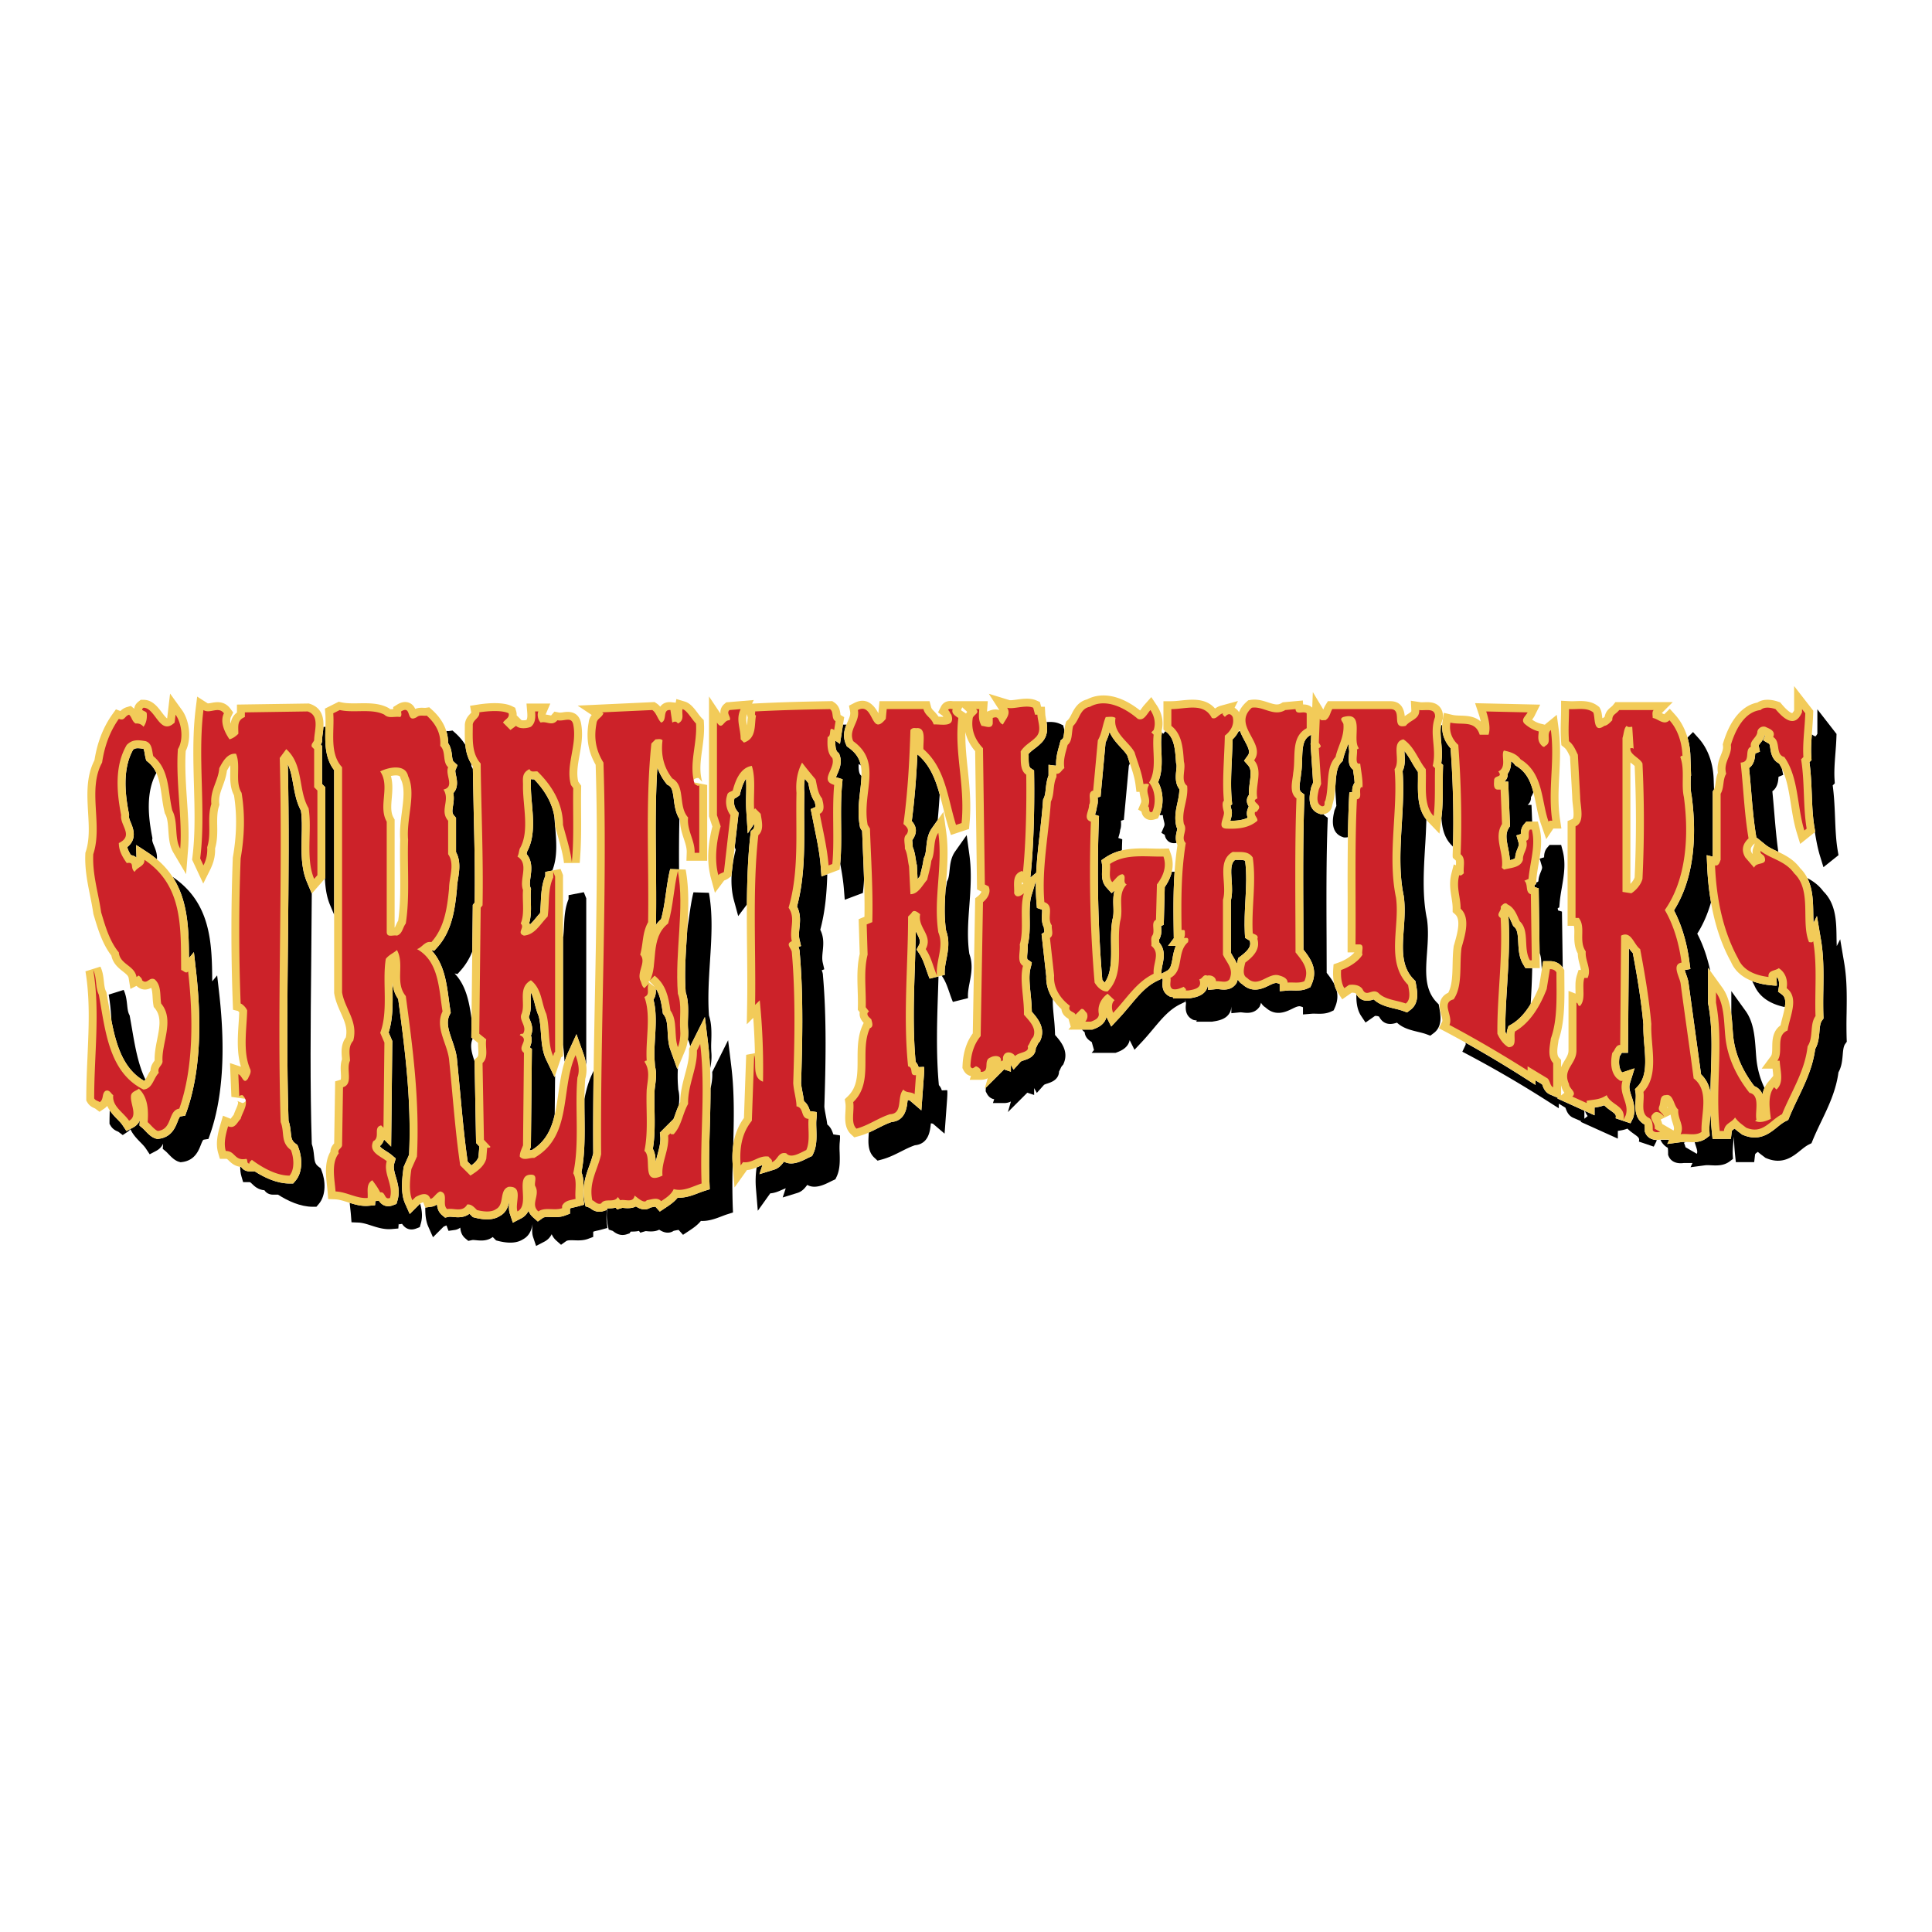 <svg xmlns="http://www.w3.org/2000/svg" width="2500" height="2500" viewBox="0 0 192.756 192.756"><g fill-rule="evenodd" clip-rule="evenodd"><path fill="#fff" d="M0 0h192.756v192.756H0V0z"/><path d="M79.139 84.762c-.278.046-.371-.789-.928-.789-.278-.743.046-1.996.372-2.553h.557v3.342h-.001zM27.771 83.555c0 .557.093 1.16-.093 1.671-.649 0-.603-.836-.882-1.253l-.139-.557c.418 0 .697.232 1.114.139z" fill="#fff"/><path d="M14.393 107.846a.835.835 0 0 0 .113-.15c-.722-1.482-1.037-3.297-1.341-5.082l-.21-1.197-.019-.105-.052-.104c-.123-.246-.159-.572-.2-.951-.05-.459-.107-.98-.348-1.492l-1.492.469c.144.855.226 1.719.273 2.592.481 2.488 1.202 4.834 3.276 6.02z"/><path d="M15.334 100.463l-.036-.213a7.384 7.384 0 0 1-.075-.777c-.024-.402-.052-.695-.143-.914-.447.236-.865.227-1.248-.027.227.295.501.516.735.701.39.305.553.453.59.689l.17 1.061.286-.143c-.044-.072-.087-.145-.144-.213l-.135-.164z" fill="#fff"/><path d="M19.345 94.995l.208 1.835c.65 5.734.34 10.459-.922 14.041l-.156.441-.463.074c-.077.014-.138.121-.296.523-.228.58-.609 1.551-1.865 1.709l-.16.02-.155-.045c-.424-.121-.764-.475-1.063-.789-.093-.096-.189-.197-.246-.244l-.311-.26.029-.402.005-.111c-.124.279-.341.533-.707.727l-.629.33-.395-.592c-.135-.201-.339-.41-.555-.629a6.261 6.261 0 0 1-.717-.84c-.007.375-.021.75-.021 1.125v.219l.112.188c.219.363.533.5.703.572.024.01.055.023.068.031l.437.328.465-.311c.125-.084.224-.178.303-.275.235.527.639.943.971 1.283.216.219.42.428.555.629l.395.592.629-.33c.365-.193.583-.447.707-.727-.002.037-.002.072-.005.109l-.029.404.311.26c.057.047.153.148.246.244.3.314.64.668 1.063.789l.155.045.16-.02c1.257-.158 1.638-1.129 1.865-1.709.158-.402.219-.51.296-.523l.463-.074.156-.441c1.262-3.582 1.572-8.307.922-14.041l-.208-1.836-.492.592c-.023-3.878-.142-7.845-3.959-10.424 1.548 2.36 1.622 5.255 1.64 8.104l.49-.591z"/><path d="M19.349 78.326c-.061-2.183-.123-4.431.068-6.629l-.127-.177-.237 2.013-.054.459-.006.003a.785.785 0 0 1-.151-.137 3.386 3.386 0 0 1-.311 1.066c-.098 1.531.013 3.234.125 4.885.088 1.312.173 2.569.161 3.748l.002.002c.219.404.258.989.3 1.608.013.197.027.396.046.594l.028-.219c.293-2.301.226-4.688.156-7.216z" fill="#fff"/><path d="M14.783 76.042l-.198-.165-.062-.25a5.368 5.368 0 0 1-.084-.428c-.026-.152-.074-.43-.125-.487-.628-.105-.833-.077-1.037.099-1.102 1.958-.768 4.564-.415 6.365l.025.129-.018.13c-.021.152.093.427.193.669.209.505.664 1.609-.367 2.413.069.276.204.535.37.798.16.025.324.08.476.194.027.021.049.042.073.064l-.035-1.257c-.002-.036 1.267.81 1.267.81.293.195.558.401.809.612.053-.522-.15-1.02-.271-1.313-.101-.243-.214-.518-.193-.67l.018-.13-.025-.128c-.353-1.801-.688-4.407.415-6.366l.005-.004a2.984 2.984 0 0 0-.821-1.085z"/><path d="M20.276 88.153l-.69-1.479-.325-.696-.094-.201c.056.562.162 1.12.454 1.615l1.269 2.147.198-2.486c.016-.198.018-.405.026-.608-.035.083-.065.166-.107.249l-.731 1.459zM155.588 73.443l.127-.255c-.004-.191-.004-.378-.004-.562l-.213-.005.014.112c.031.239.056.475.076.71z" fill="#fff"/><path d="M178.072 100.477c.094-.588.049-1.002-.289-1.256l-.385-.287.08-.475c.039-.234.055-.617-.158-.93-.008.004-.018.006-.025.01a1.977 1.977 0 0 1-.057.018l.043.758c.006.068-.938-.055-.938-.055a6.668 6.668 0 0 1-1.529-.379c.07.139.137.281.211.416.485 1.131 1.51 1.859 3.047 2.18z"/><path d="M155.574 77.336c-.076 1.505-.148 2.927.076 4.432l.135.906h-.189c.127.626.264 1.269.477 1.883l.328.941v-3.577l.479-.205c.195-.084.1-.932.053-1.34a7.611 7.611 0 0 1-.068-.858l-.221-4.021c-.016-.032-.033-.065-.047-.096-.164-.343-.303-.639-.549-.835l-.072-.058a2.217 2.217 0 0 1-.334-.12c.03 1.014-.019 1.992-.068 2.948z" fill="#fff"/><path d="M168.719 77.409l-.037-.039-.004.405c-.006.573-.012 1.114.092 1.566.455 3.359.482 7.952-1.756 11.489.938 1.78 1.357 3.732 1.537 5.105l.1.745-.562.102c.039.154.107.346.152.471.088.252.182.512.217.762l.65 4.736.609 4.439c.549.521.818 1.148.936 1.807.01-.68.027-1.355.049-2.021.074-2.367.146-4.604-.273-6.799l-.014-.072v-.982l-.006-.02h.006v-2.541l.215.301c-.244-1.153-.643-2.472-1.295-3.711.619-.978 1.059-2.038 1.371-3.129a28.237 28.237 0 0 1-.383-3.648l-.045-1.055.6.15v-6.5l.117-.19c.006-.007.008-.017.012-.024l-.035-1.027c-.055-1.613-.588-3.06-1.502-4.074l-.557-.618-.549.55a7.4 7.4 0 0 1 .287 1.822l.068 2zM180.715 75.475l.023.357-.209.209c.143 1.037.191 2.11.232 3.156.047 1.184.09 2.302.268 3.344l.078.459-.035.028c.129.798.275 1.608.514 2.384l.34 1.108.906-.724.232-.186.363-.29-.078-.458c-.178-1.042-.221-2.16-.268-3.344-.041-1.045-.09-2.119-.232-3.156l.209-.209-.023-.357c-.055-.822.012-1.69.082-2.61.043-.545.086-1.109.104-1.675l.01-.284-.176-.225-.324-.418-1.412-1.815v2.437c-.105.195-.18.254-.191.261-.023-.001-.137-.024-.359-.199-.058.771-.101 1.507-.054 2.207z"/><path d="M156.285 98.219l-.107.662-.094.578c-.016 1.506-.121 2.998-.582 4.312l-.039.283c-.082.531-.18 1.191.078 1.469l.211.227v.737c.105-.254.236-.479.357-.678.213-.354.383-.635.383-1v-5.945l.701.279c0-.117-.002-.238-.004-.361a11.94 11.94 0 0 1-.002-.537c-.076-.01-.15-.025-.23-.025h-.672v-.001z" fill="#fff"/><path d="M175.172 104.811c-.094-1.322-.199-2.82-1.008-3.943l-1.43-1.986v2.311c.055.438.088.877.117 1.299.021.283.039.551.064.801.186 2.139 1.219 3.904 2.107 5.066.426.17.678.471.822.818.043-.215.107-.43.197-.633a8.76 8.76 0 0 1-.807-2.932 34.108 34.108 0 0 1-.062-.801zM176.625 74.668c-.021-.141-.062-.404-.109-.452l-.006-.004-.598-.353.205-.481-.045-.021c-.096.355-.307.618-.459.808a1.81 1.81 0 0 0-.152.207l.127.616c0 .004-.285.12-.465.193-.006.048-.01.102-.014.146-.021.268-.08.93-.602 1.296.072.718.135 1.436.193 2.135.137 1.652.266 3.214.527 4.759l.02.115.021-.061.885.717c.301.244.703.436 1.129.638l.141.067c-.18-1.272-.291-2.562-.404-3.915a136.07 136.07 0 0 0-.191-2.135c.521-.366.58-1.029.602-1.296.004-.043.008-.097.014-.146.18-.072.465-.188.465-.193l-.125-.61a5.23 5.23 0 0 0-.287-.526c-.696-.346-.809-1.084-.872-1.504zM152.797 80.307h-.391a.903.903 0 0 0 .338-.785 1.49 1.49 0 0 0 .236-.491c-.279-1.08-.689-1.992-1.68-2.597l-.127-.079-.092-.121a1.088 1.088 0 0 0-.322-.278c.006.386-.043.856-.336 1.246a.91.91 0 0 1-.338.786h.391l.031.757.139 3.434.01.242-.129.206c-.33.534-.24 1.097-.064 1.971.076.377.152.791.182 1.225.258-.059.449-.123.52-.217.02-.378.141-.691.238-.928.131-.315.158-.413.111-.573l-.221-.753.441-.133c.002-.264.031-.641.309-.964l.236-.276h.584l-.035-.913-.031-.759zM152.828 96.595h-.633l-.23-.384c-.412-.687-.453-1.477-.488-2.174-.039-.778-.084-1.271-.387-1.545l-.119-.108-.066-.146c-.043-.093-.084-.188-.125-.279a5.524 5.524 0 0 0-.287-.588c.01.087.014.167.014.167.135 2.326-.006 4.617-.143 6.833-.1 1.598-.189 3.109-.18 4.576.045.088.09.172.139.248.004-.174.025-.355.086-.539l.094-.285.262-.15c.73-.42 1.383-1.111 1.949-2.051.072-1.174.133-2.367.154-3.575h-.04z"/><path d="M169.211 72.372h-1.344c.158.295.295.607.406.937l.938-.937z" fill="#fff"/><path d="M155.836 90.951l-.393-.121a1.343 1.343 0 0 1-.01-.08l-.02-.145.156-.069.039-.466c.041-.494.125-.988.215-1.512.205-1.194.416-2.429.086-3.674l-.154-.587H154.6l-.236.275c-.277.324-.307.7-.309.964l-.443.133.223.753c.047.161.02.258-.111.573-.098.237-.219.55-.238.928-.039.052-.117.094-.221.132l-.014.16-.156.07.02.145.01.08.393.121.008.575.084 5.89c.129.289.162.7.189 1.262l.025.424.035-.221.109-.663h.67c.553 0 1 .233 1.277.647l-.07-5.02-.009-.574z"/><path d="M174.777 85.097l.1.116a1.032 1.032 0 0 1 .031-.561l.17-.508-.092.085c-.373.344-.365.585-.209.868zM166.416 110.572l-.061-.141-.018.061c.026.024.05.049.079.08zM155.752 108.289v1.004l.328-.27a1.634 1.634 0 0 1-.301-.66l-.027-.074zM162.799 76.178a6.8 6.8 0 0 1-.133-.106v12.112c.193-.2.357-.441.422-.645.174-3.738.174-7.378.002-11.114-.074-.075-.199-.174-.291-.247z" fill="#fff"/><path d="M164.166 113.055l-.062-.15v-.162c0-.168-.002-.432-.035-.549l-.041-.023c-.947-.557-.885-1.637-.844-2.35.018-.287.033-.557 0-.76l-.059-.383.266-.281c.924-.979.797-2.543.66-4.201-.055-.664-.107-1.35-.088-1.992-.23-2.52-.639-4.898-1.053-7.106a3.83 3.83 0 0 1-.395-.504l-.082 9.666-.008.783h-.613a2.907 2.907 0 0 1-.222.356c-.08.488-.107 1.189.256 1.598.004.002.006.004.01.004l1.23-.408-.457 1.469c-.131.428-.027.783.156 1.33.189.568.426 1.273.17 2.102l-.02.062-.029.059-.232.463-1.48-.502c.064-.332.018-.404-.506-.775a4.864 4.864 0 0 1-.639-.521c-.336.129-.65.184-.957.227v.771l-.951-.43c.062.199.162.365.26.5l-.328.27v-.801l-.094-.041-1.439-.65-1.16-.523.068-.057-.797-.342c-.49-.211-.656-.656-.746-.896-.014-.037-.031-.082-.047-.119l-.658-.398v.457l-1.215-.773a118.373 118.373 0 0 0-5.766-3.443c.014.094.02.176.002.213l-.324.684.67.352a113.214 113.214 0 0 1 7.738 4.516l1.215.773v-.457l.658.398c.016.037.033.082.047.119.09.24.256.686.746.896l.797.342-.068.057 1.16.523 1.439.65 1.113.502v-.771c.307-.043.621-.098.957-.227.209.211.436.377.639.521.523.371.57.443.506.775l1.48.502.232-.463.029-.059.02-.062c.008-.025.01-.049.018-.074-.748-.029-1.033-.472-1.127-.687z"/><path d="M166.879 112.027a4.386 4.386 0 0 1-.201-.816l-.996.488c.061.123.121.27.16.438l.189.109.939.549c.081-.19.042-.361-.091-.768z" fill="#fff"/><path d="M184.242 103.666a49.109 49.109 0 0 1-.006-2.574c.023-1.635.047-3.326-.236-5l-.404-2.381-.342.681c-.012-.288-.02-.583-.023-.888-.021-1.56-.047-3.324-1.318-4.577-.461-.626-1.029-1.018-1.598-1.325.561 1.104.58 2.401.596 3.582.004.305.012.6.025.888l.34-.681.404 2.38c.283 1.675.26 3.366.236 5-.014.846-.025 1.723.006 2.574l.01.27-.158.221c-.176.242-.211.658-.248 1.1-.047.547-.104 1.16-.424 1.727-.24 1.816-.98 3.375-1.703 4.879-.299.625-.609 1.271-.875 1.922l-.113.275-.266.133c-.283.143-.555.361-.842.594-.752.609-1.781 1.443-3.387.773l-.094-.037c-.006-.006-.088-.068-.088-.068l-.209-.158a8.2 8.2 0 0 1-.465-.371l-.01.006c-.26.186-.262.197-.275.318l-.082.697h-1.83l-.074-.707a26.372 26.372 0 0 1-.119-1.83l-.035.357c-.055.523-.105 1.02-.082 1.441l.023.42-.338.254c-.365.273-.77.365-1.156.389.035.143.076.275.117.398.133.406.172.578.094.768l-.941-.549-.189-.109a2.082 2.082 0 0 0-.16-.438l.176-.086a2.29 2.29 0 0 0-.396.01l-1.439.191.197-.418h-.871a1.6 1.6 0 0 0 .68.773l.041.023c.033.117.035.381.035.549v.162l.062.148c.107.25.467.797 1.49.664h.883l-.197.418 1.439-.191c.17-.023.387-.014.617-.002.557.027 1.248.061 1.84-.381l.336-.254-.021-.422c-.023-.42.027-.916.082-1.439l.035-.357c.021.607.055 1.217.119 1.83l.074.707h1.83l.082-.697c.014-.121.016-.133.275-.318l.01-.006c.154.135.311.256.465.371l.209.158.088.068.094.037c1.605.67 2.635-.164 3.387-.773.287-.232.559-.451.842-.594l.266-.133.113-.275c.266-.65.574-1.297.875-1.922.723-1.506 1.463-3.062 1.703-4.879.32-.566.375-1.18.424-1.727.037-.441.072-.857.248-1.1l.158-.221-.012-.268zM67.786 81.712c-.384-.615-.478-1.313-.559-1.944-.106-.838-.189-1.225-.534-1.415l-.141-.078-.1-.127a5.549 5.549 0 0 1-.867-1.578c-.199 3.14-.173 6.251-.142 9.507.018 1.921.037 3.907.007 5.935l-.003.194-.092.17c-.014.024-.021.047-.033.071.169-.266.378-.517.634-.749.226-.81.356-1.7.479-2.567.114-.805.232-1.637.429-2.427l.885.028c-.01-1.695-.007-3.362.037-5.02z"/><path d="M64.818 97.953l.048-.002-.125-.096c.016.053.039.119.051.143a.22.22 0 0 0-.065-.064l-.068.006.647.52a2.703 2.703 0 0 0-.488-.507z" fill="#fff"/><path d="M73.152 114.268c.074-2.598.13-5.27-.19-7.885l-.318-2.6-1.171 2.342-.325.65-.088.176.005.197c.013.484-.066.967-.178 1.459.003 1.268-.031 2.531-.067 3.773-.053 1.854-.108 3.771-.034 5.668l.024.602-.575.182c-.183.059-.376.133-.581.211-.584.225-1.284.488-2.046.449-.343.43-.796.732-1.129.953l-.082.055-.571.379-.435-.486c-.083 0-.259.037-.384.064-.034.008-.077.014-.113.021a1.005 1.005 0 0 1-.406.168c-.381.066-.729-.08-1.04-.279-.285.146-.655.203-1.117.16-.082-.008-.202-.02-.249-.016l-.521.156-.129-.182a2.61 2.61 0 0 1-.628.07c-.062.002-.146.002-.206.008l-.017.027a4.919 4.919 0 0 0 .057 1.637l.091.445.399.133.069.051c.202.152.674.51 1.345.285l.272-.09.104-.168c.059-.006.143-.008.205-.008.166-.004.393-.01.629-.07l.129.182.52-.156c.048-.004.168.008.25.016.462.043.832-.014 1.117-.16.31.199.658.346 1.04.279a.999.999 0 0 0 .406-.168c.037-.008.079-.014.113-.021.125-.027.301-.064.384-.064.091.102.433.486.435.484l.571-.377.082-.055c.332-.221.786-.523 1.129-.953.762.039 1.461-.225 2.046-.449.204-.078.397-.154.581-.211l.575-.182-.024-.602a65.999 65.999 0 0 1-.005-4.197 9.064 9.064 0 0 1 .051-1.903z"/><path d="M70.97 104.971a10.198 10.198 0 0 1-.005-1.113c.024-.809.047-1.721-.23-2.533-.13-1.791-.015-3.617.099-5.386.154-2.391.299-4.65-.105-6.864l-1.542-.049c-.197.789-.315 1.622-.43 2.427-.056.396-.114.795-.182 1.19-.019.323-.04.648-.061.977-.113 1.768-.229 3.595-.099 5.386.277.814.254 1.725.23 2.533-.012.408-.023.793.005 1.115.028.279.028.658-.021 1.059.114.197.187.428.227.688l.297-.594 1.171-2.342.318 2.6c.103.842.164 1.691.201 2.541.15-.598.168-1.223.127-1.635z"/><path d="M72.875 88.196v-.708l-.176.133a1.751 1.751 0 0 1-.427.227l-.024.009-.254.339h.881z" fill="#fff"/><path d="M67.671 108.705l-.042-.609a13.639 13.639 0 0 1 .008-1.576l-.06.145-.688-1.914c-.215-.594-.247-1.205-.278-1.795-.036-.682-.067-1.27-.361-1.674l-.115-.158-.028-.193c-.132-.928-.277-1.686-.684-2.309 0 .037.002.078.004.109.01.201.025.625-.232.996.312 1.205.235 2.527.159 3.814-.047.795-.091 1.545-.044 2.234l.041.609c.171.662.093 1.311.016 1.902-.022.17-.043.332-.059.494a32.25 32.25 0 0 0-.004 2c.022 1.283.043 2.607-.171 3.838.223.387.27.863.29 1.301.056-.262.119-.52.187-.77.164-.611.318-1.189.262-1.775l-.036-.369.263-.264.232-.232.866-.867c.066-.17.13-.344.193-.523.1-.285.211-.576.339-.865.055-.494.08-1.016-.058-1.549z"/><path d="M70.053 74.762c-.156 1.125-.303 2.188.005 3.233l-.365-.378a.666.666 0 0 0-.661.401l1.522.293v7.563h-.052l.039.122c.074.223.141.431.193.634-.21-1.579.082-3.17.342-4.163l-.297-.891-.041-.122V72.35c-.032-.013-.063-.028-.098-.038l-.412-.124c.056.895-.061 1.749-.175 2.574zM70.803 88.196h.288l-.184-.674c-.035-.131-.058-.264-.085-.396.007.084.015.167.012.252l-.031.818z" fill="#fff"/><path d="M73.227 89.842l.424 1.557.869-1.158c.018-2.403.101-4.779.355-7.006l.036-.311.238-.202c.096-.081.108-.29.091-.525l-.636.954-.15-2.328a18.536 18.536 0 0 1-.008-1.616c.013-.531.02-1.042-.013-1.518-.215.311-.4.765-.562 1.381l-.07.266-.22.165a1.41 1.41 0 0 1-.302.169c-.106.379-.021.854.228 1.185l.188.252-.036.312-.354 3.09.093.281c-.101.385-.205.866-.286 1.396l-.103.894-.003.032c-.063.872-.026 1.822.221 2.73zM86.015 82.915l-.121-.194-.08-.126-.027-.147c-.236-1.275-.092-2.498.036-3.577a17.07 17.07 0 0 0 .127-1.456l-.062-.057c-.214-.195-.235-.721-.222-1.132l.005-.006.212.151c-.136-.687-.485-1.251-1.219-1.778l-.175-.126-.087-.197c-.345-.784-.166-1.449.047-1.977l-.343.006-.104.662-.199 1.261-.452-.322-.005.006c-.012.411.008.938.222 1.133l.148.135.066.19c.254.73-.039 1.396-.252 1.882a6.843 6.843 0 0 0-.124.298l.044.015.615.186-.058.641c-.113 1.24-.101 2.633-.089 3.98.011 1.368.02 2.66-.089 3.812.163.848.301 1.684.369 2.546l.083 1.045.981-.368.371-.139.458-.172.05-.487c.028-.274.048-.557.063-.846a209.01 209.01 0 0 0-.103-2.66l-.086-2.182zM81.879 86.402c-.1-1.264-.346-2.468-.607-3.743l-.264-1.323-.122-.61c.001.005.325-.143.482-.215.004-.138-.054-.389-.085-.517-.376-.542-.504-1.177-.598-1.654l-.045-.223c-.113-.135-.226-.273-.339-.41-.072.417-.091.86-.052 1.329l.003.042v.042a99.228 99.228 0 0 0-.013 2.833c.015 2.825.021 5.74-.72 8.488.387.762.31 1.512.246 2.128-.042.408-.082.792.002 1.156l.152.659-.259.104c.069.15.127.324.127.529.378 4.272.27 8.987.139 13.065.018.246.086.604.152.949.053.275.104.557.138.836.354.273.495.668.572.895l.033.096.637.092c.075.006-.004.762-.004.762-.026.25-.015.578-.004.926.026.791.057 1.688-.3 2.439l-.123.258-.26.121c-.078.035-.169.082-.265.129-.556.279-1.517.758-2.281.312l-.057.072c-.176.23-.441.58-.93.73l-1.466.451.304-.912a5.046 5.046 0 0 0-.376.152c-.065.029-.135.061-.206.09a9.054 9.054 0 0 0-.063 2.174l.179 2.145 1.24-1.736c.466-.037.848-.207 1.171-.352.145-.064.264-.113.376-.152l-.304.912 1.466-.451c.488-.15.753-.5.93-.73l.056-.072c.765.445 1.726-.033 2.282-.312.096-.047.187-.094.265-.129l.26-.121.123-.258c.356-.752.326-1.648.3-2.439a7.618 7.618 0 0 1 .003-.926s.08-.756.004-.762l-.637-.092-.033-.096c-.077-.227-.217-.621-.572-.895a11.74 11.74 0 0 0-.137-.836c-.066-.346-.135-.703-.153-.949.131-4.078.24-8.791-.139-13.064a1.26 1.26 0 0 0-.126-.529l.258-.104-.152-.659c-.084-.364-.044-.749-.002-1.156.064-.617.141-1.367-.246-2.128.485-1.796.647-3.664.7-5.532l-.579.217-.081-1.046zM94.39 92.846c.381 1.021.199 1.991.033 2.851-.106.55-.207 1.071-.16 1.567l-.309.078.073.107c.314.473.499 1.008.694 1.572.106.307.215.623.349.941l1.513-.379c-.046-.496.054-1.018.16-1.566.166-.859.348-1.83-.033-2.851-.234-1.612-.12-3.166.002-4.809.121-1.624.246-3.304.007-5.054l-.272-1.984-1.155 1.636c-.423.599-.493 1.281-.554 1.882-.04.387-.078.753-.203 1.004l-.059.118-.018.131c-.029.221-.07.436-.117.646-.096 1.389-.152 2.728.049 4.11zM144.729 74.661c-.594-.655-.883-1.44-.84-2.303l-.111-.017c-.09.541-.041 1.082.014 1.685.057.637.117 1.346.004 2.119l.18.18-.01.34c-.016.514-.016 1.055-.016 1.577 0 1.084 0 2.206-.129 3.274l-.01.075c.059.983.266 1.955.977 2.696l.176.184c.093-2.998.011-6.437-.235-9.81zM124.117 75.895l.369-.508c.246-.335.137-.664-.342-1.544a8.173 8.173 0 0 1-.443-.93c-.053.031-.107.062-.152.094-.139.272-.33.529-.57.758-.016.608-.043 1.212-.068 1.799-.07 1.513-.139 2.942-.016 4.252l.039.423-.156.126c.01.084.033.219.09.42l.012.043.008.044c.061.361-.043.708-.139 1.016.746.003 1.307-.091 1.736-.302a1.176 1.176 0 0 1-.006-.862l.107-.286a.923.923 0 0 1-.17-.727.923.923 0 0 1 .195-.404c-.023-.429.029-.853.084-1.267.104-.799.15-1.308-.166-1.672l-.412-.473z"/><path d="M96.31 73.03c-.004.225.001.447.006.671l.075.056a.069.069 0 0 1 .007.015l.033.064-.114-.002c.028.951.125 1.9.229 2.881.182 1.724.369 3.507.177 5.479l-.05.51-.283.094.016.062c.164.658.333 1.338.542 2l.242.765.242-.081-.145-10.603c-.502-.595-.831-1.233-.977-1.911z" fill="#fff"/><path d="M91.53 75.261c-.118 2.491-.3 4.655-.561 6.657.327.364.636.94.168 1.719l-.076.126-.045.035c-.001.081.012.212.022.308.014.124.023.26.026.4.169.398.24.819.297 1.198.03.196.058.381.097.536l.019.075.004.077.066 1.322c.074-.101.151-.202.231-.301l.085-.349c.105-.414.213-.842.273-1.295l.018-.131.059-.118c.125-.251.163-.617.203-1.004.062-.602.131-1.283.554-1.882l.588-.833c.075-.808.141-1.648.196-2.528-.42-1.519-.962-2.909-2.144-3.943l-.08-.069zM116.209 88.506l-.086 3.284-.014.473-.264.132c.004.049.006.104.01.148.021.31.049.768-.201 1.182-.004.042 0 .125.004.192l.006.125c.629.733.449 1.595.326 2.189-.064.306-.125.594-.102.854l.004.059.508-.27c.363-.193.453-.518.586-1.265.066-.384.148-.819.33-1.24h-.777l.592-.789h-.021l-.012-.777c-.031-2.09-.037-3.958.094-5.824l-.275-.006c-.108.466-.323.98-.708 1.533zM111.967 83.735l-.395-.131c.014-.05.029-.102.043-.145.059-.199.125-.417.143-.653.117-.315.098-.631.08-.877l-.002-.047.289-.083.051-.538.449-4.863c.041-.078.068-.157.102-.235-.084-.25-.168-.509-.25-.773-.143-.254-.395-.529-.664-.82-.383-.414-.848-.919-1.115-1.549a5.34 5.34 0 0 1-.393 1.057l-.449 4.863-.051.538-.289.083.002.047c.018.246.039.562-.08.877a2.99 2.99 0 0 1-.143.653c-.014.043-.027.095-.043.145l.395.131-.02.59c-.191 5.465-.074 10.622.352 15.757.084.113.166.203.242.264.66-.938.648-2.259.633-3.652-.012-.864-.021-1.758.131-2.605l.006-.039.012-.038c.111-.388.096-.821.08-1.279-.018-.475-.031-1.016.111-1.553l-.293.252-.516-.573c-.492-.547-.453-1.224-.426-1.719.01-.19.021-.37 0-.499l-.076-.494.414-.28a4.911 4.911 0 0 1 1.635-.7c.006-.174.008-.346.014-.521l.021-.591zM115.877 75.005c.043 1.016.086 2.061-.328 3.022.518.931.594 2.227.15 3.256l.006.045h.312c.016.212.062.4.1.555.074.291.096.4.021.577l-.268.63.34.204a.978.978 0 0 0 .406.678c.156.107.418.201.775.127-.148-.437-.055-.863.008-1.13.025-.105.066-.281.055-.332l-.002-.002-.076-.121-.031-.141c-.184-.855-.014-1.629.135-2.311.1-.456.188-.89.184-1.333-.439-.566-.369-1.304-.314-1.822.027-.256.057-.547.016-.682l-.029-.089-.006-.092c-.084-1.235-.164-2.39-.951-3.006l-.115-.09c-.016.02-.035.042-.049.062a12.32 12.32 0 0 1-.146.195c-.051-.039-.1-.074-.148-.112l-.033.295c-.061.506-.037 1.046-.012 1.617zM103.789 74.219c-.17.172-.387.337-.578.483-.23.176-.424.325-.588.522.002.084.006.168.006.251-.002.433-.002 1.027.195 1.159l.346.23.006.416c.053 3.66-.068 7.228-.328 9.789l-.051.492.584-.486c.066-1.324.213-2.645.361-3.94.119-1.056.244-2.147.316-3.208l.012-.157.07-.142c.123-.244.16-.592.199-.961.045-.405.102-.855.273-1.292v-1.071l.711.088.014-.017.035-.038c-.033-.697.129-1.29.275-1.821l.104-.387.062-.254.203-.166c.092-.075.131-.432.158-.692.006-.058.016-.121.023-.182h-.004l-.029-.11-.098-.367-.35-.153c-.412-.181-.863-.196-1.303-.162.108.646.155 1.495-.624 2.176zM92.402 96.703c-.195-.566-.38-1.101-.694-1.574l-.262-.393.222-.416c.197-.37.115-.592-.191-1.184a10.275 10.275 0 0 1-.108-.211 228.636 228.636 0 0 1-.091 3.455c-.108 3.164-.215 6.434.077 9.562.132.137.229.312.292.525l.521-.023c.074-.006.009.879.009.879l-.139 1.904-.114 1.557-1.16-.992a1.93 1.93 0 0 0-.161-.033l-.044-.006c-.01.074-.02.146-.027.211-.074.607-.229 1.844-1.566 1.977-.456.152-.896.373-1.358.607-.301.152-.607.307-.929.449l-.013.25c-.043.732-.096 1.643.568 2.256l.32.295.42-.113c.724-.195 1.348-.512 1.952-.816.463-.234.903-.455 1.359-.607 1.337-.133 1.492-1.371 1.565-1.977.008-.064.017-.137.028-.211l.044.006c.056.01.127.021.161.033l1.159.992.114-1.559.139-1.902s.065-.887-.009-.879l-.522.023a1.235 1.235 0 0 0-.292-.525c-.292-3.129-.185-6.396-.077-9.562.014-.424.026-.852.039-1.281l-.886.223a16.512 16.512 0 0 1-.346-.94z"/><path d="M101.959 88.259l.141-.117-.133-.132a4.08 4.08 0 0 0-.008.249z" fill="#fff"/><path d="M132.363 97.061l-.01-3.311c-.018-3.813-.037-8.136.104-11.741l.016-.409-.326-.248a.37.37 0 0 1-.096-.126 1.116 1.116 0 0 1-.15.011h-.129l-.121-.04c-1.307-.436-.982-1.956-.875-2.455l.025-.119.016-.073.029-.076.162-.387-.221-3.389-.033-.522.027-.015.006-.102.029-.752-.072.039c-.738.401-.793 1.139-.83 2.409-.014.489-.027.995-.113 1.489l.01-.088a7.046 7.046 0 0 1-.072.594c-.092.618-.145 1.104.088 1.282l.326.249-.016.409c-.141 3.605-.121 7.928-.104 11.741l.01 3.311c.75.948 1.463 2.002.816 3.471l-.121.277-.275.125c-.506.229-1.008.215-1.451.203-.174-.004-.338-.01-.48.004l-.855.07v-.717a1.264 1.264 0 0 0-.215-.078c-.225-.08-.525.066-.846.223-.623.305-1.654.807-2.658-.113a1.292 1.292 0 0 1-.465-.482 2.702 2.702 0 0 1-.104.301l-.039.092-.061.078c-.494.635-1.213.551-1.598.506-.107-.012-.23-.027-.293-.02l-.867.086v-.641l-.008.002c-.008.254-.08.457-.16.604-.373.666-1.176.789-1.707.871l-.061.01h-1.568l.061-.121a2.132 2.132 0 0 1-.254-.037l-.113-.025-.1-.055c-.719-.4-.656-1.137-.629-1.451.006-.059.014-.145.01-.176l-.086-.352.02.229-.488.238c-1.09.529-1.834 1.422-2.699 2.455-.348.414-.705.844-1.107 1.273l-.775.826-.482-.965c-.152.797-.939 1.096-1.27 1.219l-.133.051h-1.038c.09.092.182.186.279.273.021.322.191.676.699.967l.227.799-.232.281h.314l.006.021.021-.021h2.044l.133-.051c.328-.123 1.117-.422 1.27-1.219l.482.965.775-.826c.4-.43.76-.859 1.107-1.275.865-1.031 1.609-1.924 2.699-2.453l.488-.238-.021-.229.088.35c.004.033-.004.119-.01.178-.027.314-.092 1.051.629 1.451l.1.055.111.025c.088.02.172.029.256.037l-.062.121H120.917l.059-.01c.533-.082 1.336-.205 1.707-.871.082-.146.154-.352.162-.604l.006-.002v.641l.869-.086c.062-.008.186.008.293.02.385.045 1.104.129 1.596-.506l.062-.078.039-.092c.045-.105.074-.203.104-.301.1.184.25.35.463.482 1.006.92 2.037.418 2.66.113.32-.156.621-.303.844-.223.105.029.174.057.217.078v.717l.855-.07c.143-.014.307-.008.48-.004.443.012.945.025 1.451-.205l.273-.125.123-.275c.279-.635.303-1.191.182-1.697a2.798 2.798 0 0 1-.24-.645c-.202-.404-.477-.775-.759-1.13zM141.471 77.953c.004-.329.004-.64-.004-.94a9.997 9.997 0 0 1-.631-.999c-.225-.393-.449-.765-.713-1.083.002.123.01.251.016.351.029.506.061 1.115-.199 1.645.129 1.675.029 3.459-.076 5.19-.146 2.437-.299 4.958.186 7.261.162 1.118.084 2.223.008 3.292-.145 2.016-.27 3.755.99 5.042l.172.174.045.248.029.17c.113.623.322 1.781-.566 2.447l-.344.258-.404-.148a7.866 7.866 0 0 0-.846-.236c-.693-.168-1.479-.357-2.062-.9l-.012-.01a.997.997 0 0 0-.105.031c-.738.227-1.281.037-1.625-.545-.023.57.021 1.484.463 2.146l.447.672.662-.463.283-.199c.221-.004.373.037.42.094.342.641.902.852 1.67.613l.105-.031.012.012c.584.543 1.369.732 2.062.9.307.074.596.145.846.236l.404.148.344-.258c.889-.668.678-1.826.566-2.447l-.031-.17-.043-.248-.172-.174c-1.26-1.287-1.135-3.027-.99-5.042.076-1.069.154-2.174-.008-3.292-.484-2.303-.332-4.823-.186-7.26a73.75 73.75 0 0 0 .125-2.668c-.86-1.064-.854-2.52-.838-3.817z"/><path d="M124.676 93.84c-.033-.017-.061-.028-.096-.049l-.359-.216-.023-.418c-.061-1.149 0-2.258.057-3.33.074-1.352.137-2.632-.027-3.942-.117-.075-.314-.094-.768-.092-.074 0-.156-.004-.232-.005-.416.333-.428.916-.348 2.046.047.669.086 1.357-.074 2.01v5.217c.066.128.143.256.225.391.125.205.266.437.377.699l.035-.151.031-.131.062-.285.234-.175c.936-.701 1.045-1.109.926-1.505l-.02-.064z"/><path d="M98.469 107.607a5.667 5.667 0 0 0-.07.471l.145-.504c-.026.014-.052.022-.075.033z" fill="#fff"/><path d="M103.969 93.666l-.053-.478.277-.186a3.371 3.371 0 0 0-.016-.155 4.557 4.557 0 0 1-.029-.312c-.236-.476-.211-.977-.188-1.359.008-.135.02-.327.004-.415l-.027-.011-.484-.168-.043-.511a21.366 21.366 0 0 1-.059-2.178l-.441 1.458c-.195.649-.186 1.457-.176 2.313.012.885.016 1.797-.207 2.639a4.99 4.99 0 0 1-.02.736c-.02.212-.051.562-.004.668l.432.307c.031.021-.111.551-.111.551-.189.711-.096 1.641.002 2.627.057.574.113 1.162.117 1.744.562.641 1.387 1.598.867 2.832l-.049.117-.084.096c-.102.113-.131.178-.189.307a2.724 2.724 0 0 1-.146.293 1.14 1.14 0 0 1-.104.451c-.232.473-.715.635-1.068.752-.109.035-.27.088-.324.125l-.723.811-.268-.482v.686l-.68-.227-1.814 1.814-.012.162-.008.203.092.182c.16.32.387.521.676.596.027.006.055.01.084.014l-.129.385h1.096c.23 0 .48-.041.701-.158l-.303 1.059 1.938-1.936.68.227v-.686l.268.482.723-.811a1.87 1.87 0 0 1 .324-.125c.354-.119.836-.279 1.066-.752.055-.111.1-.266.105-.451.064-.111.111-.211.146-.293.059-.129.088-.193.189-.307l.084-.096.049-.119c.52-1.232-.305-2.189-.867-2.83a20.153 20.153 0 0 0-.117-1.744c-.064-.656-.127-1.283-.105-1.842-.457-.703-.689-1.48-.656-2.275l-.416-3.73zM133.166 80.792l-.029.076-.016.073-.025.119c-.107.5-.432 2.02.875 2.455l.121.041h.129c.084 0 .172-.012.26-.033.02-1.279.051-2.555.111-3.811l.031-.644.289-.044c-.01-.259.01-.615.236-.926-.018-.35-.072-.731-.131-1.129-.01-.059-.016-.12-.025-.18a.461.461 0 0 1-.023-.018c-.473-.38-.422-1.003-.383-1.504.012-.126.027-.318.018-.382l-.086-.684c-.061.174-.123.342-.184.505-.127.344-.248.668-.318.988l-.047.218-.152.16c-.451.472-.506 1.257-.57 2.167l-.031.423.113 1.743-.163.387zM32.468 72.658l.003-.139-.205.003a8.902 8.902 0 0 1-.072.708 5.26 5.26 0 0 0-.061.627v.152l-.057.141c-.021.053-.044.094-.068.138l.125.124v3.806l.094.093.231.231v9.068l-.04.045c.039.918.166 1.821.519 2.656l.402.952V76.837c-.948-1.219-.908-2.786-.871-4.179z"/><path d="M23.226 85.56l.009-.052c.384-2.205.417-4.221.108-6.161-.397-.755-.387-1.597-.372-2.347.004-.228.005-.447-.002-.656a5.41 5.41 0 0 0-.33.549c-.071.567-.25 1.071-.416 1.519-.22.596-.411 1.111-.35 1.724l.017.164-.05.157a3.594 3.594 0 0 0-.153.847c.062 2.285.094 4.459-.175 6.561l-.028.227.096.207.325.696.691 1.48.521-1.043c.023-1.278.057-2.552.106-3.817l.003-.055z" fill="#fff"/><path d="M30.1 83.457c.022-.928.04-1.805-.077-2.582-.447-.83-.611-1.729-.767-2.6-.134-.752-.258-1.438-.543-2.03.139 5.677.079 11.611.019 17.359-.063 6.111-.128 12.429.056 18.212.144.414.188.799.221 1.143.059.604.099.861.483 1.145l.18.133.083.209c.4.998.484 2.475-.272 3.359l-.236.275h-.363c-1.239 0-2.477-.578-3.465-1.207h-.526c-.112 0-.568-.029-.831-.439-.034-.004-.064-.01-.097-.016-.001.318.032.639.125.955l.167.566h.591c.109 0 .124.006.313.191.232.227.588.566 1.222.623.263.41.72.439.832.439h.526c.988.629 2.226 1.207 3.465 1.207h.363l.236-.277c.757-.883.672-2.359.272-3.357l-.083-.209-.181-.133c-.384-.285-.424-.541-.483-1.145-.034-.344-.078-.729-.221-1.143-.185-5.783-.119-12.102-.057-18.212.024-2.237.043-4.504.055-6.771l-.49-1.161c-.592-1.403-.554-2.994-.517-4.534z"/><path d="M57.693 77.982l.14.196.152.212-.004.261c-.016.81-.011 1.66-.005 2.481.009 1.437.011 2.908-.087 4.283.036.131.071.264.107.392.255.918.497 1.786.593 2.618l.938-.006c.037-4.106.025-8.186-.102-12.121-.538-.938-.801-1.895-.808-2.93l-.096.014c-.16.023-.325.047-.432.026l-.021-.004c-.018.678-.134 1.326-.249 1.96-.167.921-.321 1.793-.126 2.618z" fill="#fff"/><path d="M45.098 75.389c.03.256.059.499.146.579l.404.373-.209.507c-.033.082.031.386.066.55.078.368.253 1.193-.279 1.73.095.475.028.916-.028 1.27-.086.539-.096.733.108.97l.192.223v3.423c.48.875.331 1.863.202 2.672-.057.353-.109.687-.109.973-.198 2.121-.511 4.253-1.967 5.865l-.306.338-.286-.061c1.262 1.305 1.518 3.209 1.748 4.928.049.367.096.715.151 1.053l.041.252-.114.229c-.371.742-.083 1.574.25 2.539.199.576.404 1.172.478 1.795l.333 3.482c.207 2.262.422 4.594.744 6.82l.37.371c.34-.252.593-.508.704-.822l.084-1.008.005-.057-.12-.129-.207-.221-.006-.303-.139-7.656-.003-.18c-.291-.852-.501-1.6-.188-2.273l-.138-.109.004-.385.017-1.48c-.222-1.607-.528-3.322-1.692-4.525l.286.061.305-.338a6.33 6.33 0 0 0 1.175-1.922l.048-4.37.003-.272.17-.212.015-.019c.05-2.912-.021-5.987-.092-8.967l-.085-4.356a1.902 1.902 0 0 0-.145-.269c0-.084-.009-.168-.014-.251-.364-.586-.529-1.234-.597-1.892a5.365 5.365 0 0 0-1-1.184l-.274-.247-.366.053c-.035.004-.12 0-.188-.002l-.069-.002c.121.389.187.79.187 1.207.283.416.342.885.385 1.249zM60.224 120.824c-.67.223-1.143-.135-1.345-.285-.023-.02-.051-.039-.068-.051l-.399-.135-.092-.445c-.297-1.449.115-2.598.479-3.609.152-.426.293-.83.387-1.244-.019-2.697 0-5.455.036-8.221l-.196.43c-.348.756-.56 1.566-.717 2.387a94.43 94.43 0 0 0 .009 1.67c.024 1.895.044 3.85-.305 5.635.239.598.214 1.223.191 1.781-.012.287-.023.557.003.787l.075.67-.651.178c-.12.033-.233.059-.342.082-.239.051-.356.084-.422.121v.512l-.512.191c-.475.178-.953.162-1.375.146-.327-.01-.665-.021-.81.082l-.513.365-.471-.418a1.723 1.723 0 0 1-.462-.639 1.644 1.644 0 0 1-.739.75l-.82.424-.292-.875c-.142-.426-.097-.893-.053-1.311-.093.496-.269 1.152-.954 1.52.028-.018.059-.033.085-.053l-.097.061.012-.008c-.586.379-1.395.438-2.473.168l-.214-.055-.153-.152-.073-.074c-.033-.033-.073-.074-.114-.113-.546.424-1.215.361-1.619.322-.164-.016-.35-.035-.44-.016l-.376.082-.295-.246c-.376-.314-.481-.725-.507-1.078a1.182 1.182 0 0 1-.547.232l-.623.088c-.014.689.056 1.357.301 1.91l.467 1.051.812-.812.236-.236c.139-.07.237-.111.298-.129l.202.537.627-.088c.22-.031.397-.123.547-.232.026.354.13.764.507 1.078l.295.244.376-.08c.09-.02.276 0 .44.016.404.039 1.073.102 1.619-.322.041.039.081.08.113.113l.073.072.152.154.215.055c1.078.27 1.886.211 2.473-.168.685-.367.86-1.023.953-1.52-.044.418-.088.885.054 1.311l.292.875.819-.424a1.64 1.64 0 0 0 .739-.75c.091.217.232.434.462.639l.471.418.513-.365c.145-.104.482-.092.81-.082.422.016.9.031 1.375-.146l.512-.191v-.512c.066-.037.184-.07.422-.121.109-.023.223-.049.342-.082l.651-.178-.075-.67c-.025-.23-.015-.5-.002-.787.005-.125.009-.256.012-.389l-.04.064-.271.091z"/><path d="M55.382 107.301l-.054.164-.844-1.758c-.381-.795-.45-1.729-.516-2.631-.045-.615-.089-1.193-.223-1.693a8.098 8.098 0 0 1-.386-1.207c-.113-.436-.214-.816-.384-1.143-.031.189-.034.438-.023.791.016.5.034 1.064-.177 1.605a.103.103 0 0 1-.013.025c.01.059.064.191.103.283.149.359.384.936.105 1.582.106.289.108.654-.093 1.135l-.017.041.205.156-.004.395-.093 9.234-.001.141-.049.129c-.029.078-.059.148-.087.219.073-.012.147-.02.227-.025 1.372-.842 1.948-2.074 2.285-3.531l.039-3.846v-.066zM40.881 121.121l-.467-1.051c-.421-.949-.332-2.234-.172-3.395-.002-.006-.005-.014-.005-.02a.045.045 0 0 0 .009-.01l.016-.117.016-.109.044-.1.494-1.111c.253-5.422-.421-10.562-1.086-15.535-.371-.533-.523-1.094-.573-1.648l.009.631c.025 1.475.045 2.992-.389 4.35l.301.701.065.154-.002.166-.093 8.492-.021 1.877-.713-.713a1.322 1.322 0 0 1-.397.652c.012.104.144.219.604.512.193.123.394.25.573.402l.393.332-.146.494c-.119.4.011.848.161 1.361.194.668.415 1.426.166 2.297l-.108.379-.367.141c-.336.129-.944.219-1.401-.469l-.301.051-.034-.07-.035.48-.671.059c-.67.057-1.298-.119-1.861-.299.019.205.039.406.061.6.025.229.049.443.064.643l.054.699.7.029c.403.018.828.152 1.277.297.604.195 1.29.414 2.026.352l.671-.059.034-.479.034.068.302-.051c.458.688 1.065.598 1.401.469l.367-.141.108-.379c.209-.732.086-1.383-.073-1.967l-.221.221-.814.814zM58.49 89.621l-.057-.141-.185-.464-1.522.293v.399c-.364.866-.412 1.792-.453 2.689-.016.359-.038.697-.073 1.025l-.031.035v10.773c.056.365.087.756.118 1.166.014.176.027.355.043.533.104-.336.228-.666.375-.986l.808-1.764.652 1.826c.137.383.269.824.325 1.291V89.621z"/><path d="M39.965 77.685l-.02-.09c-.029-.136-.077-.158-.12-.178-.18-.083-.501-.068-.826.002.209.737.149 1.494.089 2.185-.067.779-.126 1.453.178 1.979l.105.183v10.775l.021-.001c.035-.063.076-.157.106-.228.059-.137.13-.297.229-.46.236-1.623.216-3.436.193-5.192-.013-.96-.025-1.951.007-2.88-.069-.93.048-1.86.166-2.76.161-1.235.312-2.402-.09-3.252l-.038-.083z" fill="#fff"/><path d="M55.39 82.513l-.009-.108v-.006a36.707 36.707 0 0 1-.07-.912c-.248-1.57-1.164-2.849-2.021-3.732a1.813 1.813 0 0 1-.328-.02c-.004.076-.002.174.002.316.002.083.005.169.005.261-.013.579.042 1.211.101 1.881.138 1.575.287 3.35-.472 4.747a2.114 2.114 0 0 0-.049.206l-.013.061c.609.708.484 1.636.395 2.29-.052.385-.107.783-.017 1.015l.067.17-.015.183c-.029.342-.017.713-.005 1.105.022.693.041 1.406-.152 2.086.021.066.039.131.047.196.192-.168.388-.398.622-.682.128-.155.262-.312.402-.468.036-.328.057-.666.073-1.025.041-.898.088-1.823.452-2.689v-.398l.695-.134c.541-1.326.415-2.916.29-4.343z"/><path d="M58.49 107.268v-.123c-.021.162-.05.324-.1.486-.004.043-.005.088-.009.131l.109-.072v-.422zM52.272 123.59c-.027.02-.057.035-.085.053a.062.062 0 0 0-.012.008l.097-.061z" fill="#fff"/><path d="M18.53 74.925c.162-.327.261-.69.311-1.066.142-1.084-.15-2.276-.685-3.016L16.969 69.2l-.237 2.013-.054.46-.006.003c-.129-.075-.37-.393-.518-.588-.425-.565-.954-1.268-1.84-1.268h-.271l-.214.167c-.317.247-.418.511-.434.727-.005-.005-.009-.01-.015-.014l-.326-.271-.406.122a1.494 1.494 0 0 0-.637.389l-.444-.171-.355.497C10.3 72.542 9.7 74.084 9.424 75.85c-.836 1.629-.738 3.439-.636 5.192.083 1.413.161 2.749-.234 3.935l-.035.104-.005.109c-.067 1.481.205 2.833.468 4.14a33.125 33.125 0 0 1 .337 1.867l.017.057.054.178c.386 1.291.827 2.742 1.719 3.904.158.797.718 1.245 1.141 1.577.39.305.553.453.59.689l.17 1.062.607-.305.028.025c.062.057.125.104.189.146.383.254.801.264 1.248.027.091.219.119.512.143.914.015.252.031.512.075.777l.036.213.137.164c.057.068.1.141.144.213.474.771.285 1.758.059 2.889-.137.686-.27 1.391-.247 2.076a1.407 1.407 0 0 1-.058.084c-.125.174-.35.486-.354.922a5.22 5.22 0 0 0-.333.566 4.43 4.43 0 0 1-.177.318.885.885 0 0 1-.113.15c-2.074-1.186-2.795-3.531-3.275-6.021a70.993 70.993 0 0 1-.273-1.531l-.209-1.197-.019-.105-.051-.104c-.123-.246-.159-.572-.201-.951-.05-.459-.107-.979-.348-1.492l-1.493.469c.46 2.729.336 5.523.205 8.482-.061 1.369-.123 2.783-.123 4.193v.219l.112.188c.218.363.533.5.702.572.024.012.055.023.068.031l.437.328.465-.311c.125-.084.224-.178.303-.275.071.158.159.305.253.443.221.324.485.602.717.84.216.219.42.428.555.629l.395.592.629-.33c.365-.193.583-.447.707-.727-.002.039-.002.072-.005.111l-.029.402.311.26c.057.047.153.148.246.244.299.314.639.668 1.063.789l.155.045.16-.02c1.256-.158 1.638-1.129 1.865-1.709.158-.402.219-.51.296-.523l.463-.074.156-.441c1.262-3.582 1.572-8.307.922-14.041l-.208-1.835-.491.59c-.018-2.849-.091-5.744-1.64-8.104a7.937 7.937 0 0 0-1.56-1.744 9.007 9.007 0 0 0-.809-.612s-1.269-.846-1.267-.81l.035 1.257c-.024-.021-.046-.043-.073-.064a1.041 1.041 0 0 0-.476-.194 2.802 2.802 0 0 1-.37-.798c1.031-.804.577-1.908.367-2.413-.1-.243-.214-.518-.193-.669l.018-.13-.025-.129c-.353-1.801-.688-4.407.415-6.365.204-.176.409-.204 1.037-.099.052.057.1.335.125.487.023.138.047.28.084.428l.062.25.198.165c.376.313.633.678.819 1.085.304.667.415 1.445.536 2.297.075.532.153 1.083.286 1.627l.024.099.049.09c.219.404.258.989.3 1.608.052.762.105 1.549.502 2.222l1.269 2.147.198-2.486c.03-.381.045-.773.049-1.174.013-1.179-.072-2.436-.161-3.748-.11-1.647-.221-3.35-.123-4.881zM166.342 114.135l1.439-.191c.113-.016.252-.016.396-.01.072.002.145.004.221.008.211.01.443.021.684.008.387-.023.791-.115 1.156-.389l.338-.254-.023-.42c-.023-.422.027-.918.082-1.441l.035-.357c.021.607.055 1.217.119 1.83l.074.707h1.83l.082-.697c.014-.121.016-.133.275-.318l.01-.006a8.2 8.2 0 0 0 .465.371l.209.158s.082.062.088.068l.094.037c1.605.67 2.635-.164 3.387-.773.287-.232.559-.451.842-.594l.266-.133.113-.275c.266-.65.576-1.297.875-1.922.723-1.504 1.463-3.062 1.703-4.879.32-.566.377-1.18.424-1.727.037-.441.072-.857.248-1.1l.158-.221-.01-.27a49.104 49.104 0 0 1-.006-2.574c.023-1.635.047-3.326-.236-5l-.404-2.38-.34.681a25.111 25.111 0 0 1-.025-.888c-.016-1.181-.035-2.477-.596-3.582a3.793 3.793 0 0 0-.723-.995c-.617-.839-1.428-1.261-2.168-1.615l-.141-.067c-.426-.202-.828-.394-1.129-.638l-.885-.717-.021.061-.02-.115c-.262-1.545-.391-3.106-.527-4.759a136.32 136.32 0 0 0-.193-2.135c.521-.366.58-1.029.602-1.296.004-.043.008-.098.014-.146.18-.073.465-.188.465-.193l-.127-.616c.027-.05.1-.142.152-.207.152-.19.363-.453.459-.808l.045.021-.205.481.598.353a.025.025 0 0 1 .006.004c.047.048.088.311.109.452.062.42.176 1.158.871 1.503.107.168.199.345.287.526.492 1.029.691 2.25.893 3.534.148.949.303 1.93.59 2.86l.34 1.109.906-.725.232-.186.328-.262.034-.026-.078-.458c-.178-1.042-.221-2.16-.268-3.344-.041-1.045-.09-2.119-.232-3.156l.209-.209-.023-.357c-.047-.7-.004-1.437.053-2.207l.029-.403c.043-.545.086-1.108.104-1.674l.01-.285-.174-.225-.326-.418-1.412-1.815v2.437c-.105.195-.18.254-.191.261-.041-.002-.34-.051-1.061-.907l-.143-.17-.211-.07c-.836-.278-1.553-.241-2.059.095-1.508.288-2.711 1.695-3.402 4l-.049.162.021.167c.037.271-.055.519-.207.899-.189.471-.416 1.042-.301 1.774-.145.349-.193.699-.232.995-.037.271-.07.505-.158.664-.004.007-.006.017-.012.024l-.117.19v6.498l-.6-.15.045 1.055c.053 1.294.186 2.504.383 3.648.389 2.255 1.049 4.233 2 5.956.377.88 1.09 1.513 2.109 1.904.451.174.957.303 1.529.379 0 0 .943.123.938.055l-.043-.758.057-.018c.008-.004.018-.006.025-.01.213.312.197.695.158.93l-.08.475.385.287c.338.254.383.668.289 1.256-.051.303-.135.648-.24 1.049-.068.256-.133.518-.188.775-.812.568-.82 1.547-.826 2.164-.002.359-.006.732-.125.896l-.928 1.256h1.08l.006.047c.033.27.057.49.066.68l-.521.625c-.148.178-.264.371-.354.574s-.154.418-.197.633a1.44 1.44 0 0 0-.822-.818c-.889-1.162-1.922-2.928-2.107-5.066-.025-.25-.043-.518-.064-.801a23.184 23.184 0 0 0-.117-1.299c-.117-.939-.34-1.879-.891-2.645l-1.215-1.686-.215-.301V100.103l.014.072c.42 2.195.348 4.432.273 6.799-.021.666-.039 1.342-.049 2.021-.117-.658-.387-1.285-.936-1.807l-.609-4.439s-.648-4.729-.65-4.736c-.035-.25-.129-.51-.217-.762a5.465 5.465 0 0 1-.152-.471l.562-.102-.1-.745c-.18-1.373-.6-3.325-1.537-5.105 2.238-3.538 2.211-8.13 1.756-11.489-.104-.453-.098-.994-.092-1.566l.004-.405.037.039-.068-2.001a7.392 7.392 0 0 0-.287-1.822c-.027-.094-.059-.186-.09-.277a6.104 6.104 0 0 0-.406-.937 5.31 5.31 0 0 0-.719-1.038l-.555-.618-.551.55a3.038 3.038 0 0 1-.244-.119l-.002-.001 1.094-1.095H161.171l-.236.296c-.074.093-.146.151-.236.224-.207.17-.5.417-.598.93a.875.875 0 0 1-.164.138l-.072.011-.012-.095c-.037-.315-.07-.613-.211-.866l-.078-.139-.125-.098c-.697-.55-1.547-.521-2.23-.497a6.921 6.921 0 0 1-.625.004l-.834-.046v.834c0 .344-.01.674-.02 1.023-.008.279-.016.564-.02.854 0 .184 0 .371.004.562.006.267.016.539.037.825l.027.34.195.155.072.058c.246.196.385.492.549.835.014.031.031.063.047.096l.221 4.021c0 .271.033.557.068.858.047.408.143 1.255-.053 1.34l-.479.205v10.45h.627c.049.206.053.465.045.812-.01.576-.021 1.277.346 1.952.006.411.1.778.189 1.106.059.219.102.389.121.537h-.236l-.174.553a3.265 3.265 0 0 0-.131.912c-.004.186-.002.365.002.537.002.123.004.244.004.361l-.701-.279v5.945c0 .365-.17.646-.383 1a4.919 4.919 0 0 0-.357.678v-.737l-.211-.227c-.258-.277-.16-.938-.078-1.469l.039-.283c.461-1.314.566-2.807.582-4.312.006-.492.002-.986-.002-1.475l-.006-.973-.002-.221-.111-.186c-.014-.022-.033-.039-.049-.061-.277-.414-.725-.647-1.277-.647h-.67l-.109.663-.035.221-.273 1.684a11.332 11.332 0 0 1-.836 1.705c-.566.939-1.219 1.631-1.949 2.051l-.262.15-.094.285a1.824 1.824 0 0 0-.086.539 2.88 2.88 0 0 1-.139-.248c-.01-1.467.08-2.979.18-4.576.137-2.217.277-4.508.143-6.833 0 0-.004-.079-.014-.167.094.159.184.351.287.588.041.091.082.186.125.279l.066.146.119.108c.303.274.348.767.387 1.545.035.697.076 1.487.488 2.174l.23.384h1.432l-.01-.8-.01-.699-.084-5.89-.008-.575-.393-.121a1.343 1.343 0 0 1-.01-.08l-.02-.145.156-.07.014-.16.025-.306c.041-.493.125-.988.215-1.512.205-1.194.416-2.428.086-3.674l-.154-.587h-1.156l-.236.276c-.277.323-.307.7-.309.964l-.441.133.221.753c.047.161.02.258-.111.573-.098.237-.219.55-.238.928-.07.094-.262.158-.52.217a9.18 9.18 0 0 0-.182-1.225c-.176-.874-.266-1.437.064-1.971l.129-.206-.01-.242-.139-3.434-.031-.757h-.391a.906.906 0 0 0 .338-.786c.293-.389.342-.86.336-1.246.125.075.234.161.322.278l.092.121.127.079c.99.605 1.4 1.518 1.68 2.597.102.384.186.788.271 1.209.135.662.273 1.347.5 1.998l.521 1.499.709-1.062h.802l-.135-.906c-.225-1.505-.152-2.926-.076-4.432.049-.956.098-1.935.066-2.948a16.935 16.935 0 0 0-.129-1.655l-.014-.112-.172-1.292-1.096.896c-.035.029-.062.061-.092.09l-.424-.106a2.41 2.41 0 0 1-.846-.404c.08-.106.172-.23.246-.379l.557-1.114-1.244-.028-4.131-.093-1.121-.025.355 1.064c.092.274.16.531.209.767-.602-.545-1.402-.571-1.992-.59-.309-.009-.602-.019-.857-.08l-.83-.199-.133.844c-.021.13-.033.26-.039.387-.043.862.246 1.647.84 2.303.246 3.373.328 6.812.234 9.81-.008.242-.014.487-.023.722 0 0-.016.377.033.417l.277.243c.033.072.025.303.016.482l-.217-.086-.225.867c-.244.939-.117 1.714-.008 2.397.062.386.121.749.121 1.142v.349l.26.235c.594.54.193 1.941-.07 2.869l-.066.232-.016.052-.006.056c-.08.588-.094 1.204-.107 1.799-.023 1.074-.051 2.092-.436 2.812a1.403 1.403 0 0 0-.656.564c-.324.547-.168 1.146-.041 1.627.053.199.148.568.102.668l-.324.684.67.352c.627.332 1.291.693 1.973 1.072a119.336 119.336 0 0 1 5.766 3.443l1.215.773v-.457l.658.398c.016.037.033.082.047.119.09.24.256.686.746.896l.797.342-.068.057 1.16.523 1.439.65.094.041.068.031.951.43v-.771c.307-.043.621-.098.957-.227.209.211.436.377.639.521.523.371.57.443.506.775l1.48.502.232-.463.029-.059.02-.062c.256-.828.02-1.533-.17-2.102-.184-.547-.287-.902-.156-1.33l.457-1.469-1.23.408c-.004 0-.006-.002-.01-.004-.363-.408-.336-1.109-.256-1.598a2.81 2.81 0 0 0 .197-.311l.025-.045h.613l.008-.783.082-9.666c.115.171.242.345.395.504.414 2.208.822 4.587 1.053 7.106-.02.643.033 1.328.088 1.992.137 1.658.264 3.223-.66 4.201l-.266.281.059.383c.033.203.018.473 0 .76-.041.713-.104 1.793.844 2.35l.041.023c.033.117.035.381.035.549v.162l.062.15c.094.215.379.658 1.127.682.111.004.23-.002.363-.02h.883l-.191.432zm8.566-29.484c-.053.158-.08.353-.031.561l-.1-.116c-.156-.283-.164-.524.209-.869l.092-.085-.17.509zm-19.156 24.642v-1.004l.027.074c.051.271.178.492.301.66l-.328.27zm10.664 1.279c-.029-.031-.053-.057-.078-.08l.018-.061c.019.048.039.094.06.141zm-3.328-23.033c-.064.204-.229.445-.422.645V76.072c.045.038.092.074.133.106.092.073.217.172.291.247.172 3.736.172 7.376-.002 11.114zm2.943 24.707l-.189-.109a2.082 2.082 0 0 0-.16-.438l.996-.488c.041.309.123.582.201.816.133.406.172.578.092.768l-.94-.549zM60.806 120.557c.166-.002.392-.01.628-.07l.129.182.521-.156c.047-.004.167.008.249.016.462.043.832-.014 1.117-.16.31.199.659.346 1.04.279a.999.999 0 0 0 .406-.168c.037-.008.08-.014.113-.021.125-.027.301-.064.384-.064l.435.486.571-.379.082-.055c.333-.221.786-.523 1.129-.953.762.039 1.461-.225 2.046-.449.205-.078.398-.152.581-.211l.575-.182-.024-.602c-.074-1.896-.019-3.814.034-5.668.036-1.242.07-2.506.067-3.773a47.85 47.85 0 0 0-.044-2.004 32.616 32.616 0 0 0-.201-2.541l-.318-2.6-1.171 2.342-.297.594-.028.057-.088.176.005.197c.02.781-.188 1.559-.407 2.379-.23.863-.464 1.754-.474 2.742-.052.102-.091.203-.136.305-.128.289-.239.58-.339.865-.063.18-.127.354-.193.523l-.866.867-.232.232-.263.264.036.369c.057.586-.098 1.164-.262 1.775-.068.25-.131.508-.187.77-.02-.438-.067-.914-.29-1.301.214-1.23.193-2.555.171-3.838a32.25 32.25 0 0 1 .004-2c.015-.162.037-.324.059-.494.077-.592.155-1.24-.016-1.902l-.041-.609c-.047-.689-.003-1.439.044-2.234.076-1.287.153-2.609-.159-3.814.257-.371.242-.795.232-.996l-.004-.109c.407.623.552 1.381.684 2.309l.028.193.115.158c.294.404.325.992.361 1.674.031.59.063 1.201.278 1.795l.688 1.914.06-.145.722-1.732c.142-.34.224-.717.269-1.076.049-.4.049-.779.021-1.059a10.235 10.235 0 0 1-.005-1.115c.024-.809.047-1.719-.23-2.533-.13-1.791-.015-3.618.099-5.386.021-.328.042-.653.061-.977.122-2.033.183-3.977-.167-5.887l-.657-.021-.885-.028c-.197.79-.315 1.622-.429 2.427-.123.867-.253 1.757-.479 2.567a3.647 3.647 0 0 0-.634.749c.012-.023.019-.047.033-.071l.092-.17.003-.194c.03-2.027.011-4.013-.007-5.935-.031-3.256-.057-6.368.142-9.507.198.562.485 1.09.867 1.578l.1.127.141.078c.345.19.428.577.534 1.415.081.631.174 1.33.559 1.944.021.034.04.068.062.102-.008.707.193 1.317.374 1.863.165.499.308.929.291 1.38l-.03.818h2.072v-7.563l-1.522-.293a.672.672 0 0 1 .405-.369c.094-.032.18-.037.256-.032l.365.378c-.309-1.045-.161-2.108-.005-3.233.114-.825.23-1.679.177-2.574l-.001-.056-.02-.295-.209-.209a5.015 5.015 0 0 1-.381-.474c-.366-.491-.745-.998-1.295-1.163l-.845-.254-.067.366-.434-.048c-.376-.042-.814.033-1.111.446a1.671 1.671 0 0 0-.348-.318l-.216-.144-.259.012-5.012.232-2.402.111 1.403.935a1.28 1.28 0 0 0-.297.71c-.086.46-.123.9-.119 1.328.006 1.035.27 1.992.808 2.93.127 3.935.139 8.015.102 12.121-.031 3.452-.097 6.921-.163 10.339-.052 2.664-.104 5.373-.14 8.076-.036 2.766-.055 5.523-.036 8.221-.094.414-.235.818-.387 1.244-.363 1.012-.775 2.16-.479 3.609l.092.445.399.135a.705.705 0 0 1 .068.051c.202.15.674.508 1.345.285l.272-.092.04-.064.047-.076.017-.027c.054-.01.139-.01.201-.012zm3.854-22.618l.068-.006a.22.22 0 0 1 .065.064 1.039 1.039 0 0 1-.051-.143l.125.096-.048.002c.195.156.353.326.489.506l-.648-.519z" fill="#f2cb59"/><path d="M83.919 82.363c-.012-1.347-.023-2.74.089-3.98l.058-.641-.615-.186-.044-.015c.035-.095.084-.209.124-.298.213-.486.506-1.152.252-1.882l-.066-.19-.148-.135c-.214-.195-.234-.722-.222-1.133l.005-.006.452.322.199-1.261.104-.662.034-.22.083-.526-.365-.219-.013-.099c-.035-.283-.101-.807-.604-1.143l-.206-.137-.246.004c-2.523.044-4.677.089-7.497.233l-.265.013.171-.358-1.371.114-1.114.093-.259.021-.195.171a1.063 1.063 0 0 0-.378.957l-1.145-1.716v11.968l.041.122.297.891c-.261.993-.553 2.584-.342 4.163.022.166.053.329.086.494.027.132.05.266.085.396l.184.674.241.883.662-.883.254-.339.024-.009c.105-.042.266-.105.427-.227l.176-.133.096-.071.035-.306.003-.032.103-.894.192-1.677.354-3.09.036-.312-.188-.252a1.428 1.428 0 0 1-.228-1.185c.089-.039.192-.087.302-.169l.22-.165.07-.266c.162-.617.347-1.071.562-1.381.033.477.026.987.013 1.518-.013.532-.026 1.081.008 1.616l.15 2.328.636-.954c.018.235.005.444-.091.525l-.238.202-.036.311c-.254 2.228-.337 4.604-.355 7.006-.011 1.52.003 3.05.019 4.561.018 1.81.036 3.681.006 5.447l-.033 1.951.644-.645c.088 1.168.141 2.338.166 3.527l-.87.162-.224 6.303c-.568.775-.926 1.676-1.077 2.721a9.076 9.076 0 0 0-.051 1.904c.004.055.004.107.008.162l.178 2.145 1.24-1.736c.372-.029.688-.143.965-.262.071-.029.141-.061.206-.09.145-.064.264-.113.376-.152l-.304.912 1.466-.451c.488-.15.754-.5.93-.73l.057-.072c.765.445 1.726-.033 2.281-.312.096-.047.187-.094.265-.129l.26-.121.123-.258c.356-.752.326-1.648.3-2.439-.011-.348-.022-.676.004-.926 0 0 .079-.756.004-.762l-.637-.092c-.012-.031-.023-.066-.033-.096-.077-.227-.217-.621-.572-.895a12.34 12.34 0 0 0-.138-.836c-.066-.346-.135-.703-.152-.949.131-4.078.24-8.793-.139-13.065 0-.205-.058-.379-.127-.529l.259-.104-.152-.659c-.084-.364-.044-.749-.002-1.156.064-.617.141-1.367-.246-2.128.742-2.748.735-5.663.72-8.488a95.68 95.68 0 0 1 .013-2.833v-.042l-.003-.042a5.242 5.242 0 0 1 .052-1.329l.339.41c.015.069.03.144.045.223.093.477.221 1.113.598 1.654.031.128.089.379.085.517-.157.072-.481.22-.482.215l.122.61.264 1.323c.261 1.275.507 2.479.607 3.743l.082 1.044.579-.217.402-.15.371-.14.458-.172.05-.486c.003-.035.004-.071.008-.105.113-1.149.105-2.441.093-3.809zm-9.376-11.12c.002.127.025.236.059.331a9.822 9.822 0 0 0-.042.445c-.01.132-.021.248-.033.355-.079-.473-.108-.788.016-1.131z" fill="#f2cb59"/><path d="M143.949 78.242c0-.522 0-1.063.016-1.577l.01-.34-.18-.18c.113-.772.053-1.481-.004-2.119-.055-.603-.104-1.145-.014-1.685.031-.178.076-.356.141-.536l.041-.112.006-.119c.025-.572-.189-.917-.377-1.105-.439-.445-1.053-.423-1.5-.407-.135.005-.289.011-.369-.002l-.957-.147.047.967c.006.112.008.133-.361.368a7.436 7.436 0 0 0-.297.2c-.092-.984-.57-1.489-1.43-1.489h-6.239l-.23.371a2.633 2.633 0 0 0-.223.462l-1.047-1.745-.061 1.553-.041-.034c-.285-.245-.609-.285-.867-.281l-.029-.396-.801.073-1.021.093-.18.016-.154.093c-.352.211-.693.116-1.312-.086-.516-.167-1.098-.357-1.752-.248l-.229.039-.172.156c-.377.341-.613.687-.746 1.029a1.321 1.321 0 0 0-.443-.439l.338-.674-1.703.464c-.248.068-.438.18-.586.287-.912-1.065-2.324-.917-3.395-.803-.344.037-.67.071-.963.071h-.789V72.804l.188.146.115.09c.787.616.867 1.771.951 3.006l.006.092.029.089c.041.135.012.426-.016.682-.055.518-.125 1.256.314 1.822.004.443-.084.877-.184 1.333-.148.682-.318 1.456-.135 2.311l.031.141.076.121.002.002c.012.051-.029.227-.055.332-.062.267-.156.693-.008 1.13.023.068.051.136.086.203-.137.906-.225 1.79-.287 2.674-.131 1.865-.125 3.734-.094 5.824l.012.777h.021l-.592.789h.777c-.182.421-.264.856-.33 1.24-.133.748-.223 1.072-.586 1.265l-.508.27-.004-.059c-.023-.26.037-.548.102-.854.123-.594.303-1.456-.326-2.189l-.006-.125a1.63 1.63 0 0 1-.004-.192c.25-.414.223-.872.201-1.182-.004-.043-.006-.099-.01-.148l.264-.132.014-.473.086-3.284c.385-.553.6-1.067.707-1.535a3.136 3.136 0 0 0-.098-1.783l-.195-.535-.568.016c-.361.01-.742 0-1.146-.011-.949-.024-1.98-.048-2.977.188a4.92 4.92 0 0 0-1.635.7l-.414.28.076.494c.021.128.01.308 0 .499-.027.495-.066 1.172.426 1.719l.516.573.293-.252c-.143.538-.129 1.079-.111 1.553.016.458.031.891-.08 1.279l-.012.038-.006.039c-.152.847-.143 1.741-.131 2.605.016 1.393.027 2.715-.633 3.652a1.422 1.422 0 0 1-.242-.264c-.426-5.135-.543-10.292-.352-15.757l.02-.59-.395-.131c.016-.05.029-.102.043-.145a2.99 2.99 0 0 0 .143-.653c.119-.315.098-.632.08-.877l-.002-.047.289-.083.051-.538.449-4.863a5.34 5.34 0 0 0 .393-1.057c.268.629.732 1.135 1.115 1.549.27.292.521.566.664.82.082.264.166.523.25.773.002.006.004.013.008.02.242.724.473 1.407.562 2.134l.088.691h.312c.018.212.062.4.1.555.074.291.096.4.021.577l-.266.631.338.203a.978.978 0 0 0 .406.678c.174.119.471.233.893.107l.346-.104.146-.329c.008-.014.012-.03.018-.044.443-1.029.367-2.326-.15-3.256.414-.961.371-2.006.328-3.022-.025-.571-.049-1.111.01-1.615l.033-.295.01-.083-.047-.046c.238-.841.08-1.767-.449-2.562l-.566-.851-.68.765c-.111.124-.207.257-.293.375l-.146.195c-1.875-1.491-3.783-1.892-5.293-1.106-.906.233-1.285.961-1.535 1.455-.123.243-.24.473-.383.605l-.162.15-.061.211c-.061.216-.09.43-.115.634-.008.061-.018.125-.023.182-.027.261-.066.617-.158.692l-.203.166-.062.254c-.033.127-.066.253-.104.387-.146.531-.309 1.124-.275 1.821l-.035.038-.014.017-.711-.088v1.071c-.172.437-.229.888-.273 1.292-.039.369-.076.718-.199.961l-.07.142-.012.157c-.072 1.061-.197 2.152-.316 3.208-.148 1.295-.295 2.616-.361 3.94l-.584.486.051-.492c.26-2.562.381-6.129.328-9.789l-.006-.416-.346-.23c-.197-.132-.197-.727-.195-1.159 0-.083-.004-.167-.006-.251.164-.198.357-.347.588-.522.191-.146.408-.311.578-.483.779-.681.732-1.53.627-2.175a15.111 15.111 0 0 0-.049-.267c-.035-.188-.07-.367-.078-.519l-.045-.743h-.369l-.029-.11-.098-.367-.348-.153c-.619-.27-1.32-.174-1.941-.088-.25.034-.627.086-.742.057l-2.062-.635 1.047 1.629c-.316-.116-.652-.062-.932.042l-.295.111.014-.197.061-.845h-1.174-2.302a.229.229 0 0 0-.022-.003c-.732-.1-1.044.291-1.166.532l-.294.589.48.359.007.015.033.064c-.134 0-.284-.007-.395-.014l-.08-.004a3.62 3.62 0 0 0-.43-.519c-.187-.192-.271-.283-.311-.434l-.156-.586h-4.991l-.068.714-.046.49c-.27-.503-1.001-1.747-2.406-1.024l-.526.27.111.581c.059.303-.052.578-.238 1-.041.094-.084.196-.126.301-.212.528-.392 1.193-.047 1.977l.087.197.175.126c.733.527 1.083 1.091 1.219 1.778.063.318.079.665.067 1.044-.014.436-.063.916-.127 1.456-.127 1.079-.272 2.302-.036 3.577l.027.147.08.126.121.194.088 2.18c.038.881.074 1.771.103 2.66.04 1.256.062 2.507.04 3.717l-.078.033-.502.209.017.544.09 2.919c-.279 1.18-.243 2.429-.204 3.638.018.551.036 1.119.021 1.656l-.008.283.174.223.017.021c-.073.488.194.85.398 1.059l-.089.189c-.519 1.105-.521 2.307-.522 3.469-.002 1.471-.004 2.742-.979 3.674l-.298.285.064.408c.036.229.019.527 0 .846-.042.732-.095 1.643.568 2.256l.32.295.42-.113a7.19 7.19 0 0 0 1.024-.367c.321-.143.627-.297.929-.449.463-.234.902-.455 1.358-.607 1.337-.133 1.492-1.369 1.566-1.977l.027-.211.044.006c.056.01.127.023.161.033l1.16.992.114-1.557.139-1.904s.065-.885-.009-.879l-.521.023a1.247 1.247 0 0 0-.292-.525c-.292-3.129-.185-6.398-.077-9.562.039-1.139.071-2.3.091-3.455.036.073.072.143.108.211.306.591.388.813.191 1.184l-.222.416.262.393c.314.473.499 1.007.694 1.574.105.305.215.623.349.939l.886-.223.318-.078.309-.078c-.047-.496.054-1.017.16-1.567.166-.859.348-1.83-.033-2.851-.201-1.382-.145-2.721-.048-4.109l.05-.699c.121-1.625.247-3.304.007-5.054L94.127 81l-.567.804-.588.833c-.423.599-.493 1.28-.554 1.882-.04.387-.078.753-.203 1.004l-.059.118-.018.131c-.06.453-.168.881-.273 1.295l-.085.349c-.08.099-.157.2-.231.301l-.066-1.322-.004-.077-.019-.075c-.039-.155-.067-.34-.097-.536-.058-.379-.128-.8-.297-1.198a4.432 4.432 0 0 0-.026-.4 3.206 3.206 0 0 1-.022-.308l.045-.035.076-.126c.468-.779.158-1.354-.168-1.719.26-2.002.443-4.166.561-6.657l.082.072c1.182 1.034 1.724 2.425 2.144 3.943.115.414.222.835.329 1.264.164.658.333 1.338.542 2l.242.765.761-.253.557-.186.204-.067.283-.094.05-.51c.192-1.972.004-3.755-.177-5.479-.104-.98-.201-1.93-.229-2.881l-.001-.133c-.005-.224-.01-.446-.006-.671.146.678.475 1.316.978 1.912l.145 10.603.037 2.708.006.48.43.215.012.006c-.066.215-.322.424-.338.436l-.289.231-.006.371-.233 13.104c-.633.863-.971 1.93-1.024 3.254l-.008.203.091.182c.16.32.388.521.676.596.029.008.056.01.084.014l-.128.385h1.095c.205 0 .426-.035.629-.125.023-.012.049-.02.074-.033l-.145.504-.158.555.121-.121 1.814-1.814.68.227v-.686l.268.482.723-.811a1.87 1.87 0 0 1 .324-.125c.354-.117.836-.279 1.068-.752.053-.111.098-.266.104-.451.064-.111.111-.211.146-.293.059-.129.088-.193.189-.307l.084-.096.049-.117c.52-1.234-.305-2.191-.867-2.832a19.438 19.438 0 0 0-.117-1.744c-.098-.986-.191-1.916-.002-2.627 0 0 .143-.53.111-.551l-.432-.307c-.047-.107-.016-.456.004-.668.021-.24.033-.487.02-.736.223-.842.219-1.753.207-2.639-.01-.856-.02-1.664.176-2.313l.441-1.458c-.014.728-.002 1.455.059 2.178l.043.511.484.168c.014.004.02.008.027.011.016.088.004.28-.004.415-.023.382-.049.884.188 1.359.006.11.018.215.029.312.006.046.012.104.016.155l-.277.186.053.478.416 3.731c-.033.795.199 1.572.656 2.275.232.357.518.695.861 1.002.021.322.191.676.699.967l.229.799-.234.281h.314l.006.021.021-.021h2.044l.133-.051c.33-.123 1.117-.422 1.27-1.219l.482.965.775-.826c.402-.43.76-.859 1.107-1.273.865-1.033 1.609-1.926 2.699-2.455l.488-.238-.02-.229.086.352c.004.031-.004.117-.01.176-.027.314-.09 1.051.629 1.451l.1.055.113.025c.086.02.172.029.254.037l-.061.121H118.595l.061-.01c.531-.082 1.334-.205 1.707-.871.08-.146.152-.35.16-.604l.008-.002v.641l.867-.086c.062-.008.186.008.293.02.385.045 1.104.129 1.598-.506l.061-.078.039-.092c.045-.105.074-.203.104-.301.1.184.25.35.465.482 1.004.92 2.035.418 2.658.113.32-.156.621-.303.846-.223.104.029.172.057.215.078v.717l.855-.07c.143-.014.307-.008.48-.004.443.012.945.025 1.451-.203l.275-.125.121-.277c.646-1.469-.066-2.523-.816-3.471l-.01-3.311c-.018-3.813-.037-8.136.104-11.741l.016-.409-.326-.249c-.232-.178-.18-.665-.088-1.282.031-.207.061-.402.072-.594l-.01.088c.086-.494.1-1 .113-1.489.037-1.27.092-2.008.83-2.409l.072-.039-.029.752-.006.102-.027.015.033.522.221 3.389-.162.387-.029.076-.016.073-.025.119c-.107.5-.432 2.019.875 2.455l.121.04h.129c.049 0 .1-.004.15-.011.393-.051.789-.304.869-.896l.064-.226c.135-.478.191-.963.23-1.44.012-.142.021-.283.031-.423.064-.91.119-1.695.57-2.167l.152-.16.047-.218c.07-.32.191-.645.318-.988.061-.163.123-.331.184-.505l.086.684c.01.064-.006.256-.018.382-.039.501-.09 1.125.383 1.504a.461.461 0 0 1 .023.018c.01.06.016.121.025.18.059.398.113.779.131 1.129-.227.311-.246.667-.236.926l-.289.044-.031.644a113.608 113.608 0 0 0-.111 3.811 319.343 319.343 0 0 0-.023 5.944l-.006 4.753v.797h.668v.016c-.326.386-.926.772-1.58 1.002l-.49.174-.035.52c-.023.355-.023.914.107 1.461.055.223.133.441.24.645.035.066.068.133.109.193l.447.672.662-.463.283-.199c.221-.004.375.037.42.094.014.025.029.045.045.07.344.582.887.771 1.625.545a.805.805 0 0 1 .105-.031l.012.01c.584.543 1.369.732 2.062.9.307.074.596.145.846.236l.404.148.344-.258c.889-.666.68-1.824.566-2.447l-.029-.17-.045-.248-.172-.174c-1.26-1.287-1.135-3.027-.99-5.042.076-1.069.154-2.174-.008-3.292-.484-2.303-.332-4.824-.186-7.261.105-1.731.205-3.515.076-5.19.26-.53.229-1.139.199-1.645-.006-.1-.014-.228-.016-.351.264.318.488.69.713 1.083.193.335.393.679.631.999.008.3.008.611.004.94-.016 1.298-.021 2.753.838 3.817.053.065.098.134.158.197l1.152 1.203.191-1.579.01-.075c.133-1.072.133-2.194.133-3.278zM96 70.566l.496.45c-.04.053-.08.111-.114.177l-.377-.25a5.634 5.634 0 0 1-.132-.09l.127-.287zm5.959 17.693c0-.102.004-.181.008-.249l.133.132-.141.117zm21.811 7.147l-.234.175-.062.285-.031.131-.035.151a5.337 5.337 0 0 0-.377-.699 6.777 6.777 0 0 1-.225-.391v-5.217c.16-.652.121-1.341.074-2.01-.08-1.13-.068-1.713.348-2.046.076 0 .158.005.232.005.453-.001.65.017.768.092.164 1.31.102 2.591.027 3.942-.057 1.072-.117 2.181-.057 3.33l.023.418.359.216c.035.021.062.032.096.049l.02.061c.118.399.009.808-.926 1.508zm.925-17.363c-.055.414-.107.837-.084 1.267a.917.917 0 0 0-.195.404.923.923 0 0 0 .17.727l-.107.286c-.129.345-.08.64.006.862-.43.21-.99.305-1.736.302.096-.308.199-.655.139-1.016l-.008-.044-.012-.043a2.762 2.762 0 0 1-.09-.42l.156-.126-.039-.423c-.123-1.311-.055-2.74.016-4.252.025-.587.053-1.191.068-1.799a2.811 2.811 0 0 0 .67-.972c.016.042.035.08.053.121.133.34.295.657.443.93.479.881.588 1.209.342 1.544l-.369.508.412.476c.316.36.269.869.165 1.668zM32.458 87.314v-8.772l-.231-.231-.094-.093v-3.806l-.125-.124c.023-.043.047-.085.068-.138l.057-.141v-.152c0-.166.029-.39.061-.627.027-.202.058-.447.072-.708.043-.852-.115-1.888-1.322-2.291l-.127-.042-.134.002-6.265.093-.778.012v.789c-.414.317-.573.724-.628 1.115-.057-.242-.063-.482.036-.681l.218-.436-.292-.391c-.604-.806-1.438-.648-1.885-.563-.116.022-.308.058-.368.044l-1.049-.674-.154 1.246c-.039.316-.072.634-.1.953-.191 2.199-.129 4.446-.068 6.629.07 2.527.137 4.915-.156 7.217l-.028.219-.001.008.003.006.094.201.325.696.69 1.479.73-1.46c.042-.083.072-.166.107-.249a4.118 4.118 0 0 0 .347-1.801c.23-.796.222-1.551.21-2.283-.006-.363-.009-.715.018-1.056.022-.29.064-.573.153-.847l.05-.157-.017-.164c-.061-.613.129-1.128.35-1.724.166-.447.344-.951.416-1.519.11-.204.22-.394.33-.549.007.209.006.428.002.656-.015.75-.025 1.592.372 2.347.309 1.94.275 3.957-.108 6.161l-.009.052-.002.053a191.88 191.88 0 0 0 0 14.537l.023.594.488.121a.968.968 0 0 1 .13.133c-.014.359-.036.729-.062 1.119-.092 1.391-.192 2.941.235 4.312-.003 0-.005-.004-.009-.004l-1.085-.361.047 1.143.093 2.229 1.537.217c-.086.26-.321.393-.424.4l-.541-.215c.129.121.16.197-.134.861-.075.17-.146.346-.208.527a6.372 6.372 0 0 0-.188.24 3.99 3.99 0 0 1-.119.154l-.761-.305-.245.832c-.275.936-.519 1.93-.232 2.904l.167.566h.591c.108 0 .124.006.313.191.22.215.553.527 1.125.607.033.006.063.012.097.016.263.41.719.439.831.439h.526c.988.629 2.226 1.207 3.465 1.207h.363l.236-.275c.757-.885.672-2.361.272-3.359l-.083-.209-.18-.133c-.384-.283-.424-.541-.483-1.145-.034-.344-.078-.729-.221-1.143-.185-5.783-.119-12.102-.056-18.212.06-5.748.12-11.682-.019-17.359.285.591.409 1.277.543 2.03.155.871.319 1.77.767 2.6.117.777.1 1.654.077 2.582-.037 1.54-.075 3.132.517 4.536l.49 1.161.001.001.83-.949.325-.372.155-.178.04-.045v-.294h-.002z" fill="#f2cb59"/><path d="M43.603 120.16c.026.354.13.764.507 1.078l.295.246.376-.082c.09-.02.276 0 .44.016.404.039 1.073.102 1.619-.322.041.039.081.08.114.113l.073.074.153.152.214.055c1.078.27 1.886.211 2.473-.168.685-.367.86-1.023.954-1.52-.044.418-.088.885.053 1.311l.292.875.82-.424c.36-.188.591-.449.739-.75.09.217.231.434.462.639l.471.418.513-.365c.145-.104.482-.092.81-.082.422.016.9.031 1.375-.146l.512-.191v-.512c.066-.037.183-.07.422-.121.109-.023.222-.049.342-.082l.651-.178-.075-.67c-.026-.23-.015-.5-.003-.787.023-.559.047-1.184-.191-1.781.349-1.785.329-3.74.305-5.635-.006-.572-.012-1.127-.009-1.67.004-.652.024-1.283.073-1.889.004-.043.005-.088.009-.131.05-.162.08-.324.1-.486a3.487 3.487 0 0 0 0-.848 5.975 5.975 0 0 0-.325-1.291l-.652-1.826-.808 1.764c-.147.32-.271.65-.375.986-.315 1.01-.468 2.076-.617 3.115-.108.76-.214 1.488-.371 2.168-.336 1.457-.913 2.689-2.285 3.531a3.03 3.03 0 0 0-.227.025c.029-.07.059-.141.087-.219l.049-.129.001-.141.093-9.234.004-.395-.205-.156.017-.041c.201-.48.199-.846.093-1.135.279-.646.044-1.223-.105-1.582a2.18 2.18 0 0 1-.103-.283.136.136 0 0 0 .013-.025c.211-.541.193-1.105.177-1.605-.011-.354-.008-.602.023-.791.17.326.271.707.384 1.143.103.395.211.801.386 1.207.134.5.177 1.078.223 1.693.066.902.135 1.836.516 2.631l.844 1.758.054-.164.562-1.686c.015-.045.021-.078.03-.115l.196-.131V87.302l-.056-.141-.186-.464-.828.16-.695.134v.398c-.364.866-.411 1.792-.452 2.689-.017.359-.038.697-.073 1.025-.14.155-.274.312-.402.468-.234.284-.43.514-.622.682a1.21 1.21 0 0 0-.047-.196c.192-.68.174-1.393.152-2.086-.012-.392-.024-.763.005-1.105l.015-.183-.067-.17c-.09-.231-.036-.63.017-1.015.089-.654.214-1.582-.395-2.29l.013-.061c.017-.081.031-.147.049-.206.759-1.397.61-3.172.472-4.747-.059-.669-.114-1.302-.101-1.881 0-.092-.002-.178-.005-.261a4.284 4.284 0 0 1-.002-.316c.101.017.212.022.328.02.857.883 1.773 2.163 2.021 3.732.042.264.07.535.07.815V82.406l.025.096c.086.332.179.664.269.986.255.918.497 1.786.593 2.618l1.569-.01c.022-.221.035-.452.051-.68.099-1.375.097-2.846.087-4.283-.005-.821-.01-1.671.005-2.481l.004-.261-.152-.212-.14-.196c-.195-.825-.041-1.697.125-2.618.115-.634.231-1.282.249-1.96a5.863 5.863 0 0 0-.106-1.296c-.28-1.262-1.395-1.1-1.761-1.046-.16.023-.325.047-.432.026l-.454-.091-.301.351a.348.348 0 0 1-.032.033 1.935 1.935 0 0 1-.2-.037 3.914 3.914 0 0 0-.343-.058v-.003l.468-1.092h-2.378l.071.854c.035.423.011.658-.075.785-.164.04-.411.053-.503.01l-.464-.463-.011.008a1.256 1.256 0 0 0-.05-.446l-.098-.327-.305-.153c-.965-.482-2.699-.276-3.4-.166l-.798.126.124.677c-.03.035-.066.073-.096.105-.196.208-.493.521-.545 1.078l-.004.491c-.005.5-.006 1.024.048 1.545.067.658.232 1.306.597 1.892.05.081.095.163.153.241l.005.279.085 4.356c.071 2.98.143 6.055.092 8.967l-.015.019-.17.212-.003.272-.048 4.37-.074 6.725-.017 1.48-.004.385.138.109.162.131.371.297a7.35 7.35 0 0 0 .019.547c.031.504.03.756-.108.885l-.258.24.003.174.003.18.139 7.656.006.303.207.221.12.129-.005.057-.084 1.008c-.111.314-.364.57-.704.822l-.37-.371c-.321-2.227-.537-4.559-.744-6.82l-.333-3.482c-.074-.623-.279-1.219-.478-1.795-.333-.965-.621-1.797-.25-2.539l.114-.229-.041-.252a37.499 37.499 0 0 1-.151-1.053c-.23-1.719-.485-3.623-1.748-4.928l.286.061.306-.338c1.456-1.612 1.769-3.745 1.967-5.865 0-.287.053-.62.109-.973.129-.809.278-1.796-.202-2.672v-3.423l-.192-.223c-.204-.236-.194-.431-.108-.97.057-.354.124-.794.028-1.27.532-.537.357-1.362.279-1.73-.035-.164-.1-.469-.066-.55l.209-.507-.404-.373c-.086-.081-.115-.323-.146-.579-.043-.364-.102-.833-.385-1.25 0-.417-.066-.818-.187-1.207-.239-.768-.71-1.479-1.424-2.121l-.274-.247-.366.052c-.035.005-.12.001-.188-.002-.21-.009-.525-.023-.845.112-.109-.235-.294-.503-.652-.629-.534-.187-1.016.114-1.175.213l-.371.232v.203c-.124.008-.275.015-.328-.003l-.082-.082-.108-.057c-.905-.469-1.926-.453-2.914-.438-.627.01-1.22.02-1.73-.095l-.275-.062-.252.126-.65.324-.475.238.042.531c.031.396.022.833.011 1.291l-.003.139c-.037 1.393-.078 2.959.871 4.179v22.235l.011.064c.119.715.391 1.322.653 1.91.387.863.69 1.557.501 2.453-.496.686-.439 1.467-.396 2.002l.014.186c-.161.457-.136.936-.112 1.367.011.209.028.545-.013.662-.003 0-.001 0-.005.002l-.551.168-.009.574-.09 5.611c-.247.266-.372.543-.373.826-.597 1.021-.46 2.32-.342 3.387.025.229.049.445.064.643l.054.699.7.029c.403.018.828.154 1.277.297l.165.053c.563.18 1.191.355 1.861.299l.671-.059.035-.48.034.07.301-.051c.458.688 1.065.598 1.401.469l.367-.141.108-.379c.249-.871.029-1.629-.166-2.297-.15-.514-.28-.961-.161-1.361l.146-.494-.393-.332a5.053 5.053 0 0 0-.573-.402c-.46-.293-.592-.408-.604-.512.219-.195.337-.428.397-.652l.713.713.021-1.877.093-8.492.002-.166-.065-.154-.301-.701c.434-1.357.414-2.875.389-4.35a68.328 68.328 0 0 1-.009-.631c.05.555.202 1.115.573 1.648.666 4.973 1.339 10.113 1.086 15.535l-.494 1.111-.044.1-.016.109-.016.117-.003.029c-.159 1.16-.249 2.445.172 3.395l.467 1.051.812-.812.221-.221.015-.016c.14-.07.237-.111.298-.129l.202.537h.004l.623-.088a1.19 1.19 0 0 0 .551-.233zm-3.509-39.14c-.117.9-.235 1.83-.166 2.76-.032.929-.02 1.92-.007 2.88.022 1.757.043 3.57-.193 5.192-.099.163-.17.323-.229.46-.031.071-.072.165-.106.228l-.021.001V81.767l-.105-.183c-.304-.526-.245-1.2-.178-1.979.06-.691.12-1.448-.089-2.185.325-.07.646-.086.826-.002.042.02.09.042.12.178l.02.09.039.083c.402.849.25 2.016.089 3.251z" fill="#f2cb59"/><path d="M49.952 121.27c-.026.02-.057.035-.085.053-.004.002-.007.006-.012.008l.097-.061zM26.982 115.713c0 .232.093.463-.092.557h-.325v-.881c.278-.141.278.23.417.324z" fill="#fff"/><path d="M114.777 70.841c.277.417.604 1.16.324 1.995l-.232.232.232.232c-.186 1.624.371 3.434-.463 4.779.602.696.742 1.995.324 2.924-.465.139-.186-.418-.418-.557.371-.881-.371-1.346.094-2.134-.094-.186-.373-.093-.559-.093-.139-1.114-.557-2.088-.881-3.156-.557-1.066-2.182-1.902-1.902-3.434-.279-.186-.65-.092-.975-.092-.324.742-.371 1.624-.789 2.32l-.465 5.012c-.648.186-.139 1.021-.416 1.438.045.557-.65 1.392.186 1.67-.186 5.336-.094 10.58.371 16.056.277.463.742.928 1.299.881 1.764-1.762.836-4.686 1.252-7.006.373-1.299-.324-2.645.65-3.666-.465-.232.047-.835-.418-1.021-.463.046-.695.51-1.02.789-.418-.464-.141-1.207-.232-1.811 1.578-1.066 3.619-.695 5.336-.742.371 1.021-.047 1.995-.65 2.784l-.092 3.526c-.557.278-.047 1.114-.371 1.578-.186.278-.047.65-.094 1.021.928.743.141 1.717.232 2.785-1.717.834-2.645 2.412-4.037 3.896-.139-.277-.232-.975.139-1.252l-.695-.65c-.695.51-1.021 1.254-.881 1.996.045.463-.418.648-.789.789h-.557c.23-.279.277-.604.139-.883-.186-.139-.279-.463-.557-.371l-.557.557c-.094-.324-.836-.277-.559-.881-.928-.697-1.67-1.764-1.576-3.016l-.418-3.759c.418-.278.139-.836.186-1.253-.557-.743.324-1.949-.742-2.32-.279-3.295.418-6.682.648-10.023.371-.742.188-1.717.559-2.459v-.325c.371.047.51-.371.787-.557-.139-.882.141-1.578.326-2.32.51-.418.371-1.253.557-1.903.648-.603.648-1.717 1.67-1.902 1.578-.882 3.48.093 4.779 1.207.605.233.884-.464 1.255-.881zM103.27 71.305h.23c.047.789.512 1.67-.23 2.32-.465.464-1.021.696-1.439 1.346.047.743-.139 1.856.557 2.32.047 3.294-.047 6.96-.324 9.698l-.092-.093c-1.068.325-.744 1.393-.791 2.228.232.557.697.232.975 0-.463 1.531.047 3.573-.416 5.104.092.696-.326 1.717.324 2.135-.371 1.391.139 3.248.092 4.871.559.65 1.301 1.346.93 2.229-.326.371-.279.557-.557.928.23.648-.883.557-1.254.975-.232-.418-1.066-.604-1.207.139v.324c-.139-.045-.186.047-.232.094.188-.65-.648-.65-1.02-.418-.789.279.047 1.438-.975 1.438.094-.277-.279-.51-.465-.557-.23.094-.371.373-.556 0 .046-1.16.326-2.18 1.021-3.016l.232-13.364c.463-.371.834-.975.557-1.578l-.371-.185-.186-13.596c-.789-.835-1.208-1.81-1.021-3.017.094-.324.742-.51.324-.881h.326c-.047.649-.094 1.114.232 1.67.324 0 1.02.371 1.113-.232v-.557c.742-.278.463.464 1.02.65.232-.51.836-1.021.418-1.67.604.186 1.855-.325 2.6 0l.185.695zM17.423 72.094l.093-.789c.603.835.835 2.459.232 3.434-.232 3.202.464 7.007.232 9.93-.603-1.021-.186-2.691-.789-3.805-.464-1.902-.232-4.037-1.902-5.429-.139-.557-.093-1.253-.742-1.485-.789-.139-1.346-.186-1.902.372-1.207 2.042-1.021 4.64-.558 7.006-.139 1.021 1.3 2.042-.231 2.784 0 .789.371 1.393.789 1.996.835-.139.278.464.789.882.278-.511 1.021-.557.974-1.207 3.898 2.599 3.62 6.868 3.666 10.997.232.047.464.418.696.141.51 4.5.557 9.605-.882 13.688-1.16.186-.649 2.043-2.134 2.229-.325-.094-.743-.65-1.021-.883.093-1.299 0-2.506-.882-3.34-.232.232-.789.277-.789.789-.046.789.696 1.949-.185 2.412-.557-.834-1.717-1.438-1.578-2.553-.232-.139-.372-.602-.789-.416-.371.277-.139.834-.557 1.113-.186-.139-.417-.139-.557-.371 0-4.363.603-8.678-.093-12.809.372.789.187 1.717.557 2.461.65 3.525.975 7.748 4.455 9.465.928-.092.975-1.113 1.531-1.67-.186-.51.325-.695.372-1.113-.139-1.811 1.252-4.131-.139-5.801-.139-.836.046-1.811-.65-2.412-.557-.279-.742.557-1.252.092 0-.186-.186-.324-.325-.463-.093 0-.139.092-.232.139-.186-1.16-1.67-1.254-1.763-2.459-.928-1.114-1.346-2.599-1.764-3.991-.278-1.949-.881-3.759-.789-5.8.975-2.924-.603-6.451.882-9.142.232-1.578.743-3.062 1.671-4.362.603.232.557-.279 1.021-.417.278.232.278.649.649.881a.84.84 0 0 1 .789.325c.279-.371.372-.835.325-1.346-.046-.278-.742-.232-.325-.557 1.205-.001 1.622 2.876 3.107 1.484zM179.787 71.073v-.325l.326.417c-.047 1.485-.279 2.97-.188 4.362l-.23.231c.371 2.228.186 4.733.557 6.915l-.232.186c-.742-2.413-.557-5.29-1.996-7.332-.928-.232-.324-1.531-1.113-1.996.279-.65-.418-.835-.789-1.021a.652.652 0 0 0-.789.464c0 .604-.787.882-.648 1.532-.697.278.047 1.531-1.021 1.578.279 2.552.371 5.104.789 7.563-.604.557-.742 1.207-.324 1.902l.881 1.021c.232-.649 1.393-.139 1.021-1.113-.141-.232-.465-.278-.371-.557.975.789 2.459.975 3.34 2.227 1.811 1.717.65 4.873 1.486 6.868.139 0 .324.092.416-.093.418 2.46.141 4.966.232 7.472-.604.834-.186 2.133-.789 3.016-.277 2.506-1.623 4.5-2.551 6.775-1.207.602-1.904 2.041-3.574 1.346-.418-.326-.789-.559-1.113-1.021-.371.557-1.021.557-1.113 1.346h-.418c-.465-4.408.418-8.678-.371-12.807v-1.021c.836 1.16.789 2.969.928 4.361.186 2.135 1.16 4.084 2.414 5.662 1.113.23.51 1.902.695 2.691l-.139.092c.416.279 1.113.047 1.576-.186-.092-.881-.371-2.32.326-3.156l.232.232c.787-.695.371-1.855.324-2.877h-.232c.65-.881-.232-2.506 1.021-3.016.186-1.346 1.205-3.248-.094-4.223.141-.836-.139-1.578-.789-1.995-.324.278-1.113.185-1.02.882-1.068-.139-2.461-.512-3.018-1.81-1.531-2.784-2.18-5.986-2.32-9.327.371.093.465-.325.559-.557v-6.589c.371-.604.186-1.393.557-1.996-.326-1.16.602-1.81.463-2.876.418-1.392 1.299-3.295 2.971-3.48.371-.372 1.066-.232 1.484-.093.742.882 1.902 1.996 2.644.326zM69.441 72.187c.14 2.042-.742 3.991-.139 6.033.139.046.371.324.464.093v6.774h-.464c.046-1.252-.789-2.227-.649-3.527-1.021-1.113-.232-3.155-1.578-3.897-.835-1.067-1.16-2.32-.974-3.805-.186-.186-.464-.093-.696-.093l-.418.417c-.604 5.893-.233 11.601-.325 17.818-.604 1.114-.464 2.088-.789 3.248.649.696-.325 1.671 0 2.552.139.232.139.604.417.789l.464-.465c-.325.512.186 1.068-.464 1.346.696 1.857.093 4.316.232 6.357-.092-.045-.139.047-.232.094.604.881.325 1.811.232 2.783-.092 1.902.186 4.223-.232 6.125.835.604-.417 3.527 1.81 2.461-.139-1.346.696-2.553.557-3.992l.232-.23c.046.139.185.092.325.092.789-.834.881-2.041 1.438-3.016-.046-1.902.928-3.527.881-5.336l.325-.65c.557 4.547-.046 9.188.14 13.92-.882.279-1.81.836-2.784.559-.232.557-.835.928-1.253 1.205-.371-.418-.882-.186-1.439-.092-.232.371-.835-.186-1.206-.465-.14.789-.975.326-1.438.465l-.232-.326c-.372.65-1.299.047-1.671.65-.417.139-.603-.232-.881-.324-.372-1.811.557-3.062.881-4.594-.093-12.807.65-26.497.232-39.072-.742-1.207-.975-2.413-.696-3.898.046-.51.51-.557.696-1.021l-.139-.093 5.011-.231c.417.278.511.881.882 1.252.649-.186.092-1.346.928-1.252l.185 1.252c.232-.139.418-.139.557.093.696-.325.371-.928.464-1.438.464.139.928 1.021 1.346 1.439zM73.896 73.764l.325.325c1.299-.417 1.021-1.81 1.206-2.691-.185-.092-.046-.278-.092-.417 2.737-.139 4.826-.186 7.471-.232.417.278.093.928.557 1.207l-.139.881c-.649-.464-.186.557-.649.696-.046.789-.046 1.624.464 2.088.372 1.067-1.346 2.228.186 2.692-.232 2.552.046 5.614-.186 7.888l-.372.14c-.139-1.763-.556-3.434-.881-5.15.603-.279.325-1.114.231-1.531-.464-.557-.51-1.393-.649-1.903-.464-.557-.928-1.114-1.346-1.67-.464.881-.65 1.902-.557 3.016-.093 3.898.279 7.842-.789 11.461.742 1.067.046 2.135.325 3.341-.696.278 0 .742 0 1.114.371 4.223.279 8.723.139 13.04.046.789.325 1.623.325 2.32.79.139.372 1.205 1.207 1.252-.093.883.186 2.229-.232 3.109-.603.277-1.531.881-1.995.324-.835-.186-.835.697-1.438.883.093-.279-.232-.371-.325-.557-1.021-.141-1.578.695-2.552.557l-.232.324c-.139-1.67.093-3.201 1.114-4.455l.232-6.543c.278.65-.279 2.229.881 2.645a67.832 67.832 0 0 0-.325-8.119l-.464.463c.092-5.521-.279-11.646.324-16.937.604-.51.325-1.485.232-2.134l-.557-.557-.093.139c-.093-1.438.185-3.062-.232-4.362-1.206.186-1.67 1.578-1.902 2.459-.186.139-.511.139-.557.464-.232.649-.092 1.438.325 1.995l-.65 5.662c-.186.139-.417.139-.557.325-.418-1.531-.186-3.388.232-4.873l-.372-1.114v-9.234c.557.835.65-.278 1.253-.232.232-.279-.372-.696 0-1.021l1.113-.093c-.51 1.066.001 1.855.001 3.015zM92.132 70.748c.186.696.789.835 1.021 1.531.743-.046 2.181.372 1.764-.974-.14-.14-.14-.325-.325-.464.093-.187.325-.093.464-.093-.185.417.279.696.557.881-.417 3.527.696 6.683.325 10.487l-.557.186c-.835-2.645-1.021-5.615-3.249-7.563-.046-.789.325-2.228-.742-2.088-.232-.047-.417 0-.557.185-.093 3.202-.279 6.311-.696 9.374.371.325.603.557.325 1.021-.418.325-.14.975-.186 1.438.278.511.278 1.207.418 1.763l.139 2.784c.789 0 1.207-.928 1.67-1.438.139-.604.325-1.207.417-1.902.417-.835.139-1.996.696-2.784.464 3.387-.511 6.543 0 9.93.603 1.438-.279 2.831-.139 4.316-.372-.883-.557-1.811-1.114-2.646.743-1.392-.835-2.134-.557-3.48-.232-.186-.649-.557-.881-.093l-.325.325c0 4.873-.51 10.023 0 14.941.604.141.046.975.789.883l-.139 1.902c-.325-.279-.835-.094-1.114-.465-.696.697 0 2.414-1.346 2.461-1.16.371-2.134 1.113-3.341 1.438-.603-.557-.186-1.764-.325-2.645 2.088-1.996.603-5.105 1.67-7.379.417-.139.186-.648.139-.881-.186-.186-.464-.371-.372-.65l.139-.139-.325-.418c.046-1.764-.232-3.619.186-5.244l-.092-3.016.559-.232c.093-3.062-.14-6.496-.232-9.327l-.232-.372c-.603-3.248 1.532-6.218-1.438-8.353-.511-1.16.696-1.902.464-3.108 1.624-.836 1.253 2.784 2.784.881l.093-.975h3.665v.002zM138.721 70.748c1.299 0-.047 2.042 1.531 1.67.465-.603 1.393-.649 1.346-1.577.604.092 1.625-.279 1.578.696-.604 1.67.186 3.109-.232 4.872l.232.232c-.047 1.578.047 3.249-.139 4.779-1.068-1.113-.697-3.062-.789-4.687-.742-.881-1.115-2.227-2.229-2.97-1.299.278-.23 2.135-.881 2.97.371 3.991-.742 8.631.139 12.808.418 2.923-1.066 6.403 1.207 8.724.092.557.324 1.438-.232 1.855-.881-.324-1.994-.371-2.645-.975-.65-.695-1.254.465-1.67-.463-.326-.465-.975-.465-1.348-.418l-.463.324c-.277-.418-.371-1.113-.324-1.811.787-.277 1.717-.834 2.135-1.531-.141-.325.277-1.067-.373-1.021h-.324c.047-4.687-.092-9.698.139-14.478.604-.092.141-.881.418-1.207h.141c.045-.742-.141-1.578-.232-2.366-.604.186-.232-.975-.326-1.438.094.046.141-.047.186-.093-.695-.882.65-3.712-1.531-3.109-.51.186 0 .51 0 .742.094 1.253-.557 2.181-.787 3.249-1.021 1.067-.604 2.876-1.021 4.362-.186.139.092.557-.324.557-.697-.232-.418-1.207-.326-1.671l.232-.556-.232-3.573c.371-.186.094-.325 0-.557l.094-2.366c.139.232.371.093.557.139.465-.279.465-.743.695-1.114h5.798v.002zM22.342 71.166c-.417.835.046 1.856.557 2.599.325-.093.603-.278.882-.557 0-.789-.14-1.345.649-1.67v-.464l6.264-.093c1.253.417.649 1.949.649 2.877-.092.232-.325.371-.232.65l.232.232v3.805l.325.325v8.445l-.325.371c-.881-2.088-.185-4.872-.557-7.053-1.067-1.81-.464-4.315-2.227-5.893l-.65.881c.325 11.972-.279 24.919.093 36.333.417 1.021-.047 1.996 1.021 2.785.278.695.417 1.902-.139 2.553-1.253 0-2.645-.742-3.759-1.578-.092.139-.278.186-.232.371-.325 0-.139-.371-.325-.465-1.207.232-1.067-.789-2.042-.789-.232-.789 0-1.67.231-2.459.696.279.882-.371 1.253-.742.186-.742.975-1.623.186-2.367-.092 0-.278 0-.324.141l-.093-2.229c.417.141.51 1.113.974.418.093-.277.325-.51.232-.881-.789-1.717-.371-3.99-.325-5.895-.093-.277-.464-.648-.65-.695a187.89 187.89 0 0 1 0-14.478c.372-2.135.464-4.316.093-6.543-.696-1.114-.046-2.738-.557-3.898-.882-.093-1.346.835-1.67 1.438-.093 1.253-.928 2.181-.789 3.573-.464 1.438.046 2.877-.418 4.315a3.357 3.357 0 0 1-.371 1.81l-.325-.696c.604-4.733-.278-9.93.325-14.802.652.417 1.487-.418 2.044.325zM152.41 71.073c-.186.371-.697.696-.326 1.114.418.371.883.649 1.439.789-.047.511-.139.928.232 1.346.092.092.277.325.418.092.695-.325.045-1.16.557-1.578.418 3.156-.326 5.939.139 9.049-.139 0-.279-.046-.371.093-.742-2.134-.51-4.826-2.785-6.218-.416-.557-1.02-.742-1.67-.881-.324.464.324 1.67-.557 2.088.51.65-.418.325-.418.882 0 .232-.139.975.418.928h.232l.139 3.434c-.836 1.346.139 2.738 0 4.223-.092.186.139.232.186.325.695-.186 1.67-.186 1.902-.975-.045-.696.557-1.114.326-1.903.463-.139.092-.789.371-1.114h.186c.416 1.578-.186 3.249-.326 4.919l-.418.186c.418.372.047 1.16.65 1.346l.094 6.589h-.186c-.697-1.16 0-2.97-1.021-3.898-.279-.604-.512-1.346-1.207-1.67-.232-.279-.51 0-.695.232.139.417-.557.743 0 1.114.232 3.991-.371 7.935-.324 11.554.23.512.602 1.068 1.113 1.346.928-.045.463-1.02.648-1.578 1.531-.881 2.506-2.551 3.156-4.221l.324-1.996c.279 0 .512.092.65.324 0 2.273.139 4.688-.557 6.59-.094.742-.371 1.811.232 2.459v2.412c-.326-.139-.279-.602-.559-.881l-1.994-1.207v.418c-2.182-1.391-5.15-3.154-7.797-4.547.418-.881-.881-2.227.418-2.553.928-1.346.557-3.434.789-5.15.324-1.16.928-2.97-.092-3.898 0-1.207-.465-2.088-.141-3.341.232.093.326-.093.465-.186-.094-.649.232-1.484-.324-1.902.139-3.341.045-7.239-.232-10.905-.65-.604-.928-1.346-.789-2.228 1.16.278 2.459-.278 2.924 1.207h.881c.232-.649 0-1.624-.232-2.32l4.132.091zM158.953 71.073c.23.418-.047 2.181 1.113 1.346.324-.046.557-.325.789-.557 0-.604.324-.557.695-1.021h3.434c-.186.185-.092.556-.092.788.557.093 1.113.789 1.67.232.836.928 1.254 2.227 1.299 3.573-.092-.093-.277.093-.186.186.418 1.207.047 2.692.326 3.898.51 3.805.277 8.167-1.902 11.276.928 1.578 1.438 3.48 1.67 5.243-1.021.186-.186 1.439-.094 2.088.418 3.156.883 6.312 1.301 9.467 1.623 1.254.695 3.619.787 5.336-.557.418-1.391.141-2.088.232.418-.881-.324-1.531-.23-2.459-.465-.324-.465-1.625-1.254-1.439-.65 0-.465.744-.65 1.115-.186.557.326.557.465 1.02-.232-.324-.789-.695-1.113-.23-.465.416.324.881.186 1.438l.557.324c-.047 0-.604.141-.742-.186 0-.51 0-1.066-.465-1.252-.789-.465-.324-1.67-.463-2.553 1.623-1.717.695-4.594.787-6.773-.23-2.553-.648-5.012-1.113-7.472-.648-.464-.881-1.856-1.902-1.346l-.092 10.906c-.465 0-.512.557-.789.787-.186.883-.186 1.902.463 2.553.186.094.279.324.559.232-.418 1.346.695 2.227.324 3.434l-.232.465c.277-1.439-1.252-1.439-1.67-2.461-.697.465-1.207.418-1.996.559v.23l-1.438-.648c.51-.418-.326-.789-.326-1.254-.695-1.484.742-1.949.742-3.34v-4.779c.232.092.094.371.371.324.604-.697.141-1.902.418-2.785h.326c.416-.928-.279-1.716-.186-2.645-.742-1.067.045-2.413-.697-3.341h-.324v-9.142c.975-.417.463-1.995.463-2.923l-.23-4.223c-.232-.464-.418-.974-.883-1.346-.092-1.16 0-2.134 0-3.202.834.046 1.762-.186 2.412.325zm3.34 1.345c-.277.232-.277.789-.416 1.207v15.359l.881.139c.463-.278.975-.881 1.113-1.438.186-3.898.186-7.61 0-11.508-.232-.557-1.299-.882-1.207-1.531.094 0 .279-.047.326.093l-.141-2.228c-.185 0-.415.093-.556-.093zM38.351 71.305c.417.417 1.021.139 1.578.232.186-.14.093-.372.093-.557 1.114-.696.417 1.253 1.578.557.278-.232.649-.093.975-.14.928.835 1.438 1.81 1.346 3.016.604.557.186 1.578.789 2.135-.325.789.696 1.949-.464 2.227.695 1.068-.418 2.088.464 3.109v3.341c.696.974.092 2.32.092 3.434-.186 1.949-.464 3.898-1.763 5.336-.649-.139-.928.557-1.438.696 2.181 1.207 2.181 3.945 2.552 6.218-.789 1.578.464 3.201.649 4.779.372 3.572.604 7.146 1.114 10.58l1.021 1.021c.65-.418 1.346-.883 1.578-1.672l.093-1.113c.093 0 .279.047.325-.092l-.65-.697-.139-7.656c.649-.604.232-1.578.371-2.365l-.696-.559.14-12.575.186-.232c.093-4.64-.139-9.698-.186-14.153-.928-1.021-.789-2.459-.789-3.898.046-.464.743-.696.649-1.207.882-.139 2.274-.231 2.924.093.139.464-.372.604-.557.928l.742.742.557-.417c.371.371 1.207.232 1.485.093.464-.371.464-.974.417-1.531h.325c-.139.325-.047.835.232 1.114.603-.186 1.114.417 1.67-.232.696.139 1.393-.418 1.578.417.418 2.088-.789 4.037-.232 6.033l.232.325c-.046 2.459.093 5.104-.139 7.378-.139-1.207-.557-2.459-.882-3.712 0-2.088-1.067-3.898-2.552-5.336-.278-.046-.649.14-.789-.232-.789.372-.649.975-.649 1.578-.047 1.995.696 4.64-.325 6.357-.093.278-.093.557-.231.789 1.206.742.139 2.273.557 3.341-.093 1.113.186 2.367-.232 3.341.464.418-.464.928.325 1.207 1.113-.093 1.624-1.16 2.366-1.902.186-1.299 0-2.738.557-3.898v-.557l.186.464v17.494c-.139.092-.139.277-.186.418-.557-1.16-.325-2.877-.696-4.223-.511-1.113-.418-2.459-1.531-3.342-1.346.742-.511 2.273-.928 3.342-.325.648.603 1.252.139 1.994-.139 0-.278 0-.325.141 1.067.463-.371 1.16.418 1.762l-.093 9.234c-.139.371-.325.697-.325 1.115.371.463.975.092 1.439.139 3.851-2.182 2.598-6.914 4.129-10.256.232.65.464 1.486.186 2.229-.279 2.969.232 6.588-.418 9.559.418.742.139 1.717.232 2.553-.51.139-1.067.139-1.345.695v.232c-.743.277-1.717-.141-2.367.324-.835-.742.232-1.623-.325-2.553-.092-.371.278-1.066-.324-1.113-1.856-.092-.093 2.971-1.438 3.666-.279-.836.649-2.553-.882-2.459-.975.324-.372 1.764-1.253 2.227-.511.371-1.346.232-1.902.094-.278-.279-.557-.604-.975-.557-.464.834-1.346.324-1.996.463-.557-.463.186-1.578-.696-1.762-.418.139-.649.695-.975.742-.278-.742-.975-.465-1.485-.188l-.325.326c-.371-.836-.232-2.135-.093-3.109l.557-1.252c.278-5.615-.417-10.812-1.114-16.01-1.114-1.346-.093-3.156-.881-4.594-.371.325-.789.464-1.114.882-.372 2.273.278 5.197-.557 7.378l.418.975-.093 8.492-.232-.232c-.835.186-.046 1.205-.789 1.578-.51 1.113.743 1.484 1.346 1.994-.371 1.254.696 2.367.325 3.666-.604.232-.417-.648-.975-.557-.231-.465-.51-.836-.789-1.207-.65.371-.417 1.115-.464 1.764-1.067.094-2.088-.604-3.202-.648-.092-1.207-.464-2.832.325-3.807-.186-.371.279-.463.325-.789l.093-5.801c1.067-.324.278-1.809.696-2.645 0-.557-.232-1.391.325-1.994.51-1.949-.835-3.156-1.114-4.826V76.548c-1.299-1.392-.742-3.619-.881-5.383l.649-.324c1.436.325 3.2-.186 4.453.464zm-.418 5.661c1.021 1.485-.231 3.48.65 5.012v11.044c.046.557.65.232 1.021.325.557-.186.557-.789.881-1.207.418-2.645.139-5.708.232-8.353-.185-2.181.835-4.593 0-6.357-.278-1.299-2.088-.835-2.784-.464zM120.902 71.629c.463.186.604-.324 1.113-.464-.094.186.139.232.186.372.279-.325.557-.418.789 0 .186.789-.232 1.438-.789 1.856-.047 2.273-.279 4.501-.092 6.497-.232.185-.094.789 0 1.114.092.556-.789 1.67.324 1.67 1.16.046 2.227-.093 3.016-.789.047-.325-.371-.51-.232-.881.186.046.232-.14.326-.232.418-.557-.883-.789-.094-1.113-.277-1.207.604-2.738-.324-3.805 1.252-1.717-2.229-3.434-.232-5.244 1.113-.186 2.182.928 3.342.232l1.02-.093c.047.649.789.139 1.115.417v1.485c-1.625.881-1.068 2.877-1.348 4.455-.045.742-.463 1.949.326 2.552-.186 4.779-.094 10.672-.094 15.359.742.928 1.393 1.717.883 2.877-.512.23-1.115.092-1.672.139 0-.418-.463-.604-.787-.695-1.115-.418-2.135 1.346-3.25.23-.557-.277-.277-1.113-.186-1.531.744-.556 1.531-1.298 1.207-2.366.139-.371-.232-.417-.463-.557-.141-2.599.371-5.012 0-7.564-.465-.696-1.254-.51-1.996-.557-1.67.928-.51 3.249-.975 4.779v5.476c.371.835 1.113 1.392.65 2.46-.326.416-.883.139-1.346.186 0-.418-.465-.65-.883-.557-.371-.186-.463.324-.789.371.371.881-.51 1.02-1.113 1.113h-.232c.094-.186-.139-.232-.186-.371-.371.139-.695.324-1.113.232-.418-.232-.139-.744-.232-1.115 1.393-.742.604-2.598 1.764-3.572 0-.139.094-.325-.092-.417h-.326c.141-.186.094-.464.094-.696-.047-.14-.232-.093-.326-.093-.045-3.109-.045-5.8.418-8.678-.557-.557.232-1.252-.186-1.902-.277-1.299.465-2.413.326-3.805-.697-.51-.094-1.67-.326-2.413-.092-1.346-.186-2.738-1.252-3.573v-1.67c1.438 0 3.248-.696 4.037.881z" fill="#cc2229"/><path d="M67.631 99.146c.417 1.068.139 2.506.232 3.574.046.463 0 1.205-.232 1.762-.417-1.16 0-2.645-.742-3.666-.186-1.299-.418-2.551-1.578-3.479l-.464.463c.835-1.484-.046-4.222 1.81-5.661.511-1.67.557-3.573.975-5.244.695 3.807-.326 8.029-.001 12.251z" fill="#cc2229"/></g></svg>